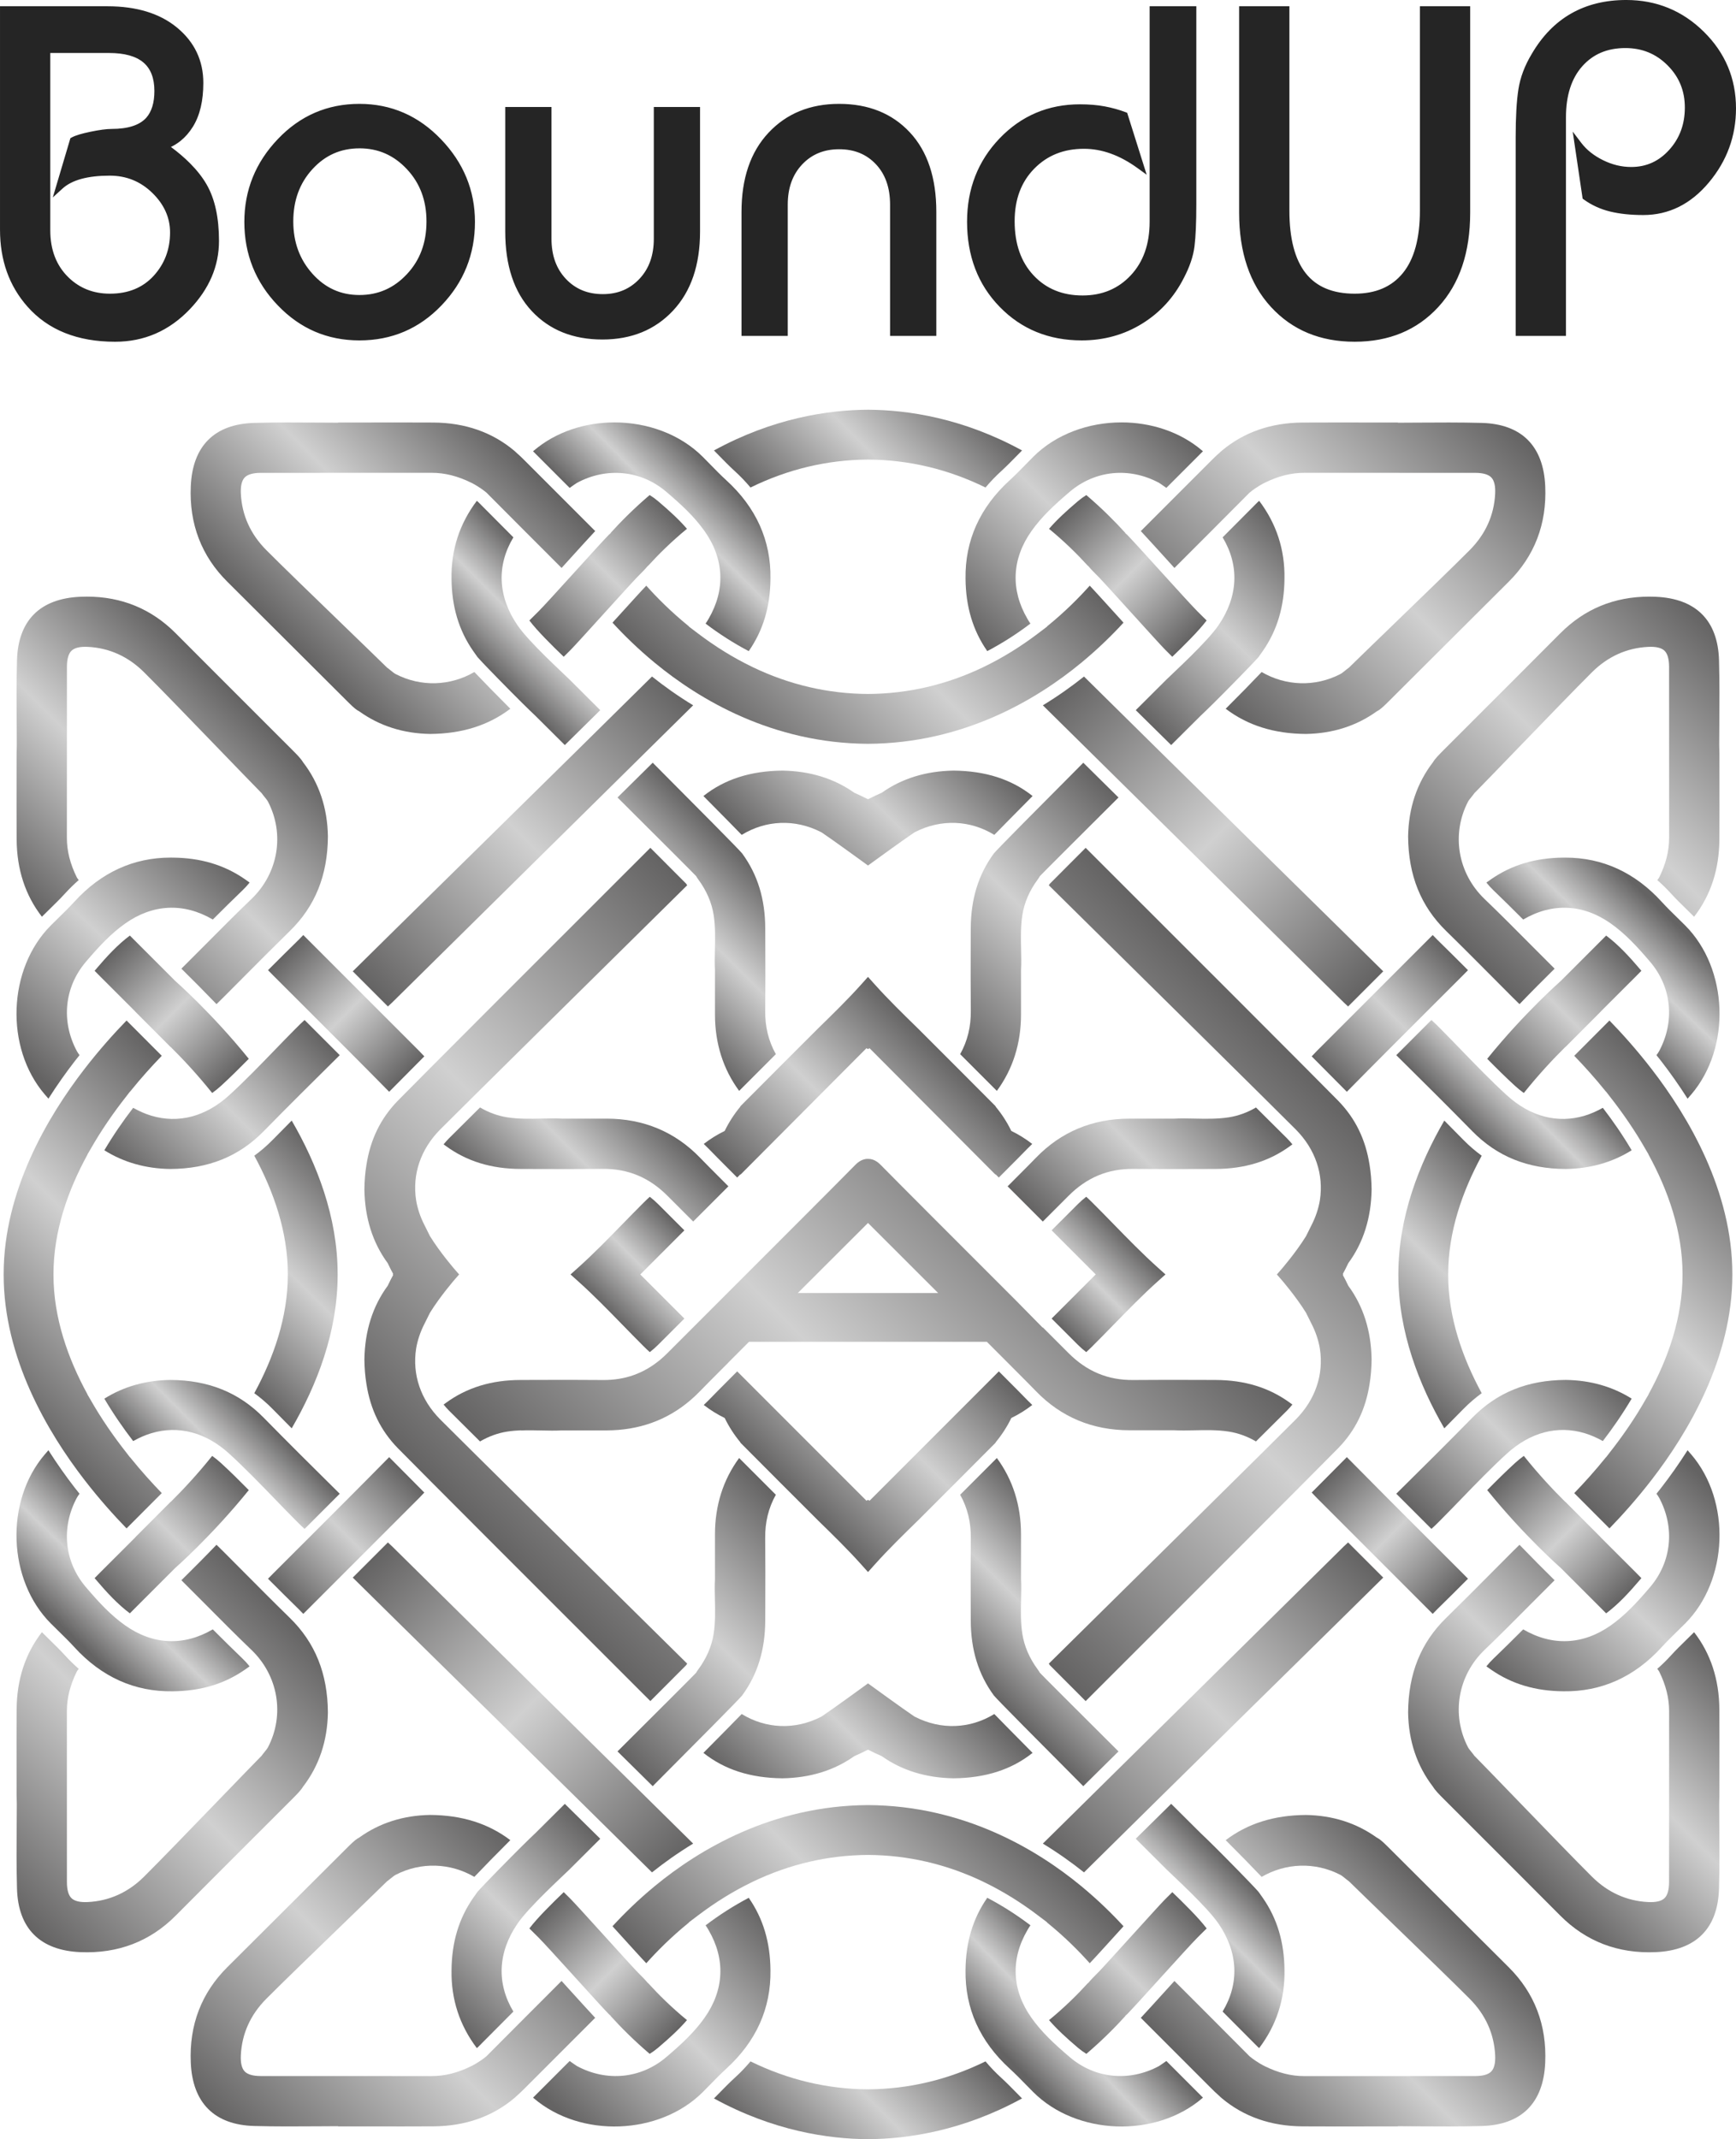<?xml version="1.0" encoding="UTF-8"?>
<!-- Creator: CorelDRAW 2020 (64-Bit) -->
<svg xmlns="http://www.w3.org/2000/svg" xmlns:xlink="http://www.w3.org/1999/xlink" xmlns:xodm="http://www.corel.com/coreldraw/odm/2003" xml:space="preserve" width="72.374mm" height="89.143mm" version="1.1" style="shape-rendering:geometricPrecision; text-rendering:geometricPrecision; image-rendering:optimizeQuality; fill-rule:evenodd; clip-rule:evenodd" viewBox="0 0 2894.09 3564.68">
 <defs>
  <style type="text/css">
   <![CDATA[
    .fil63 {fill:#252525}
    .fil27 {fill:url(#id0)}
    .fil46 {fill:url(#id1)}
    .fil31 {fill:url(#id2)}
    .fil4 {fill:url(#id3)}
    .fil16 {fill:url(#id4)}
    .fil50 {fill:url(#id5)}
    .fil42 {fill:url(#id6)}
    .fil61 {fill:url(#id7)}
    .fil58 {fill:url(#id8)}
    .fil43 {fill:url(#id9)}
    .fil62 {fill:url(#id10)}
    .fil25 {fill:url(#id11)}
    .fil13 {fill:url(#id12)}
    .fil1 {fill:url(#id13)}
    .fil32 {fill:url(#id14)}
    .fil5 {fill:url(#id15)}
    .fil18 {fill:url(#id16)}
    .fil53 {fill:url(#id17)}
    .fil52 {fill:url(#id18)}
    .fil0 {fill:url(#id19)}
    .fil39 {fill:url(#id20)}
    .fil35 {fill:url(#id21)}
    .fil57 {fill:url(#id22)}
    .fil21 {fill:url(#id23)}
    .fil40 {fill:url(#id24)}
    .fil14 {fill:url(#id25)}
    .fil48 {fill:url(#id26)}
    .fil20 {fill:url(#id27)}
    .fil10 {fill:url(#id28)}
    .fil22 {fill:url(#id29)}
    .fil44 {fill:url(#id30)}
    .fil56 {fill:url(#id31)}
    .fil54 {fill:url(#id32)}
    .fil2 {fill:url(#id33)}
    .fil29 {fill:url(#id34)}
    .fil38 {fill:url(#id35)}
    .fil9 {fill:url(#id36)}
    .fil7 {fill:url(#id37)}
    .fil17 {fill:url(#id38)}
    .fil51 {fill:url(#id39)}
    .fil47 {fill:url(#id40)}
    .fil30 {fill:url(#id41)}
    .fil55 {fill:url(#id42)}
    .fil19 {fill:url(#id43)}
    .fil41 {fill:url(#id44)}
    .fil26 {fill:url(#id45)}
    .fil24 {fill:url(#id46)}
    .fil12 {fill:url(#id47)}
    .fil28 {fill:url(#id48)}
    .fil15 {fill:url(#id49)}
    .fil33 {fill:url(#id50)}
    .fil6 {fill:url(#id51)}
    .fil59 {fill:url(#id52)}
    .fil23 {fill:url(#id53)}
    .fil8 {fill:url(#id54)}
    .fil36 {fill:url(#id55)}
    .fil60 {fill:url(#id56)}
    .fil49 {fill:url(#id57)}
    .fil45 {fill:url(#id58)}
    .fil11 {fill:url(#id59)}
    .fil37 {fill:url(#id60)}
    .fil3 {fill:url(#id61)}
    .fil34 {fill:url(#id62)}
   ]]>
  </style>
  <linearGradient id="id0" gradientUnits="userSpaceOnUse" x1="1308.92" y1="2481.54" x2="1585.17" y2="2205.29">
   <stop offset="0" style="stop-opacity:1; stop-color:#646363"></stop>
   <stop offset="0.502" style="stop-opacity:1; stop-color:#D0D0D0"></stop>
   <stop offset="1" style="stop-opacity:1; stop-color:#646363"></stop>
  </linearGradient>
  <linearGradient id="id1" gradientUnits="userSpaceOnUse" xlink:href="#id0" x1="1308.92" y1="2042.17" x2="1585.17" y2="1765.93">
  </linearGradient>
  <linearGradient id="id2" gradientUnits="userSpaceOnUse" xlink:href="#id0" x1="1769.59" y1="3103.19" x2="2274.95" y2="2597.83">
  </linearGradient>
  <linearGradient id="id3" gradientUnits="userSpaceOnUse" xlink:href="#id0" x1="1769.59" y1="1144.27" x2="2274.95" y2="1649.63">
  </linearGradient>
  <linearGradient id="id4" gradientUnits="userSpaceOnUse" xlink:href="#id0" x1="619.14" y1="2597.83" x2="1124.5" y2="3103.19">
  </linearGradient>
  <linearGradient id="id5" gradientUnits="userSpaceOnUse" xlink:href="#id0" x1="619.14" y1="1649.63" x2="1124.5" y2="1144.27">
  </linearGradient>
  <linearGradient id="id6" gradientUnits="userSpaceOnUse" xlink:href="#id0" x1="1232.52" y1="3426.6" x2="1661.58" y2="2997.53">
  </linearGradient>
  <linearGradient id="id7" gradientUnits="userSpaceOnUse" xlink:href="#id0" x1="1232.52" y1="1249.93" x2="1661.58" y2="820.87">
  </linearGradient>
  <linearGradient id="id8" gradientUnits="userSpaceOnUse" xlink:href="#id0" x1="1059.3" y1="1644.92" x2="1260.68" y2="1443.54">
  </linearGradient>
  <linearGradient id="id9" gradientUnits="userSpaceOnUse" xlink:href="#id0" x1="1318.44" y1="3624.99" x2="1575.65" y2="3367.78">
  </linearGradient>
  <linearGradient id="id10" gradientUnits="userSpaceOnUse" xlink:href="#id0" x1="1318.44" y1="879.68" x2="1575.65" y2="622.48">
  </linearGradient>
  <linearGradient id="id11" gradientUnits="userSpaceOnUse" xlink:href="#id0" x1="1093.02" y1="2694.94" x2="1801.07" y2="1987.31">
  </linearGradient>
  <linearGradient id="id12" gradientUnits="userSpaceOnUse" xlink:href="#id0" x1="1309.63" y1="3057.91" x2="1584.46" y2="2783.08">
  </linearGradient>
  <linearGradient id="id13" gradientUnits="userSpaceOnUse" xlink:href="#id0" x1="1309.63" y1="1464.38" x2="1584.46" y2="1189.55">
  </linearGradient>
  <linearGradient id="id14" gradientUnits="userSpaceOnUse" xlink:href="#id0" x1="1776.78" y1="3395.22" x2="1986.87" y2="3185.13">
  </linearGradient>
  <linearGradient id="id15" gradientUnits="userSpaceOnUse" xlink:href="#id0" x1="1776.78" y1="852.24" x2="1986.87" y2="1062.33">
  </linearGradient>
  <linearGradient id="id16" gradientUnits="userSpaceOnUse" xlink:href="#id0" x1="421.41" y1="3586.33" x2="895.48" y2="3110.74">
  </linearGradient>
  <linearGradient id="id17" gradientUnits="userSpaceOnUse" xlink:href="#id0" x1="28.92" y1="1759.5" x2="359.98" y2="1411.72">
  </linearGradient>
  <linearGradient id="id18" gradientUnits="userSpaceOnUse" xlink:href="#id0" x1="484.65" y1="1073.28" x2="832.23" y2="724.58">
  </linearGradient>
  <linearGradient id="id19" gradientUnits="userSpaceOnUse" xlink:href="#id0" x1="1780.9" y1="2077.97" x2="2053.79" y2="1805.07">
  </linearGradient>
  <linearGradient id="id20" gradientUnits="userSpaceOnUse" xlink:href="#id0" x1="1633.42" y1="2803.93" x2="1834.8" y2="2602.54">
  </linearGradient>
  <linearGradient id="id21" gradientUnits="userSpaceOnUse" xlink:href="#id0" x1="2391.88" y1="2553.3" x2="2667.32" y2="2277.86">
  </linearGradient>
  <linearGradient id="id22" gradientUnits="userSpaceOnUse" xlink:href="#id0" x1="184.01" y1="1588.12" x2="387.54" y2="1791.66">
  </linearGradient>
  <linearGradient id="id23" gradientUnits="userSpaceOnUse" xlink:href="#id0" x1="184.01" y1="2659.34" x2="387.54" y2="2455.8">
  </linearGradient>
  <linearGradient id="id24" gradientUnits="userSpaceOnUse" xlink:href="#id0" x1="1960.16" y1="3274.4" x2="2090.54" y2="3143.61">
  </linearGradient>
  <linearGradient id="id25" gradientUnits="userSpaceOnUse" xlink:href="#id0" x1="475.99" y1="2659.95" x2="678.27" y2="2457.67">
  </linearGradient>
  <linearGradient id="id26" gradientUnits="userSpaceOnUse" xlink:href="#id0" x1="475.99" y1="1587.51" x2="678.27" y2="1789.79">
  </linearGradient>
  <linearGradient id="id27" gradientUnits="userSpaceOnUse" xlink:href="#id0" x1="300.34" y1="2479.73" x2="428.65" y2="2351.42">
  </linearGradient>
  <linearGradient id="id28" gradientUnits="userSpaceOnUse" xlink:href="#id0" x1="1561.18" y1="1717.15" x2="1907.03" y2="1371.31">
  </linearGradient>
  <linearGradient id="id29" gradientUnits="userSpaceOnUse" xlink:href="#id0" x1="987.06" y1="2876.16" x2="1332.91" y2="2530.31">
  </linearGradient>
  <linearGradient id="id30" gradientUnits="userSpaceOnUse" xlink:href="#id0" x1="875.44" y1="2042.83" x2="1078.05" y2="1840.21">
  </linearGradient>
  <linearGradient id="id31" gradientUnits="userSpaceOnUse" xlink:href="#id0" x1="355.22" y1="2252.89" x2="613.53" y2="1994.58">
  </linearGradient>
  <linearGradient id="id32" gradientUnits="userSpaceOnUse" xlink:href="#id0" x1="226.77" y1="1969.61" x2="502.21" y2="1694.17">
  </linearGradient>
  <linearGradient id="id33" gradientUnits="userSpaceOnUse" xlink:href="#id0" x1="2215.82" y1="1789.79" x2="2418.1" y2="1587.51">
  </linearGradient>
  <linearGradient id="id34" gradientUnits="userSpaceOnUse" xlink:href="#id0" x1="2215.82" y1="2457.67" x2="2418.1" y2="2659.95">
  </linearGradient>
  <linearGradient id="id35" gradientUnits="userSpaceOnUse" xlink:href="#id0" x1="2506.55" y1="2455.81" x2="2710.09" y2="2659.34">
  </linearGradient>
  <linearGradient id="id36" gradientUnits="userSpaceOnUse" xlink:href="#id0" x1="2506.55" y1="1791.66" x2="2710.09" y2="1588.12">
  </linearGradient>
  <linearGradient id="id37" gradientUnits="userSpaceOnUse" xlink:href="#id0" x1="2631.75" y1="1656.94" x2="2767.54" y2="1514.29">
  </linearGradient>
  <linearGradient id="id38" gradientUnits="userSpaceOnUse" xlink:href="#id0" x1="907.22" y1="3185.13" x2="1117.31" y2="3395.22">
  </linearGradient>
  <linearGradient id="id39" gradientUnits="userSpaceOnUse" xlink:href="#id0" x1="907.22" y1="1062.33" x2="1117.31" y2="852.24">
  </linearGradient>
  <linearGradient id="id40" gradientUnits="userSpaceOnUse" xlink:href="#id0" x1="728.59" y1="2479.26" x2="1439.64" y2="1768.21">
  </linearGradient>
  <linearGradient id="id41" gradientUnits="userSpaceOnUse" xlink:href="#id0" x1="2496.52" y1="3085.72" x2="2844.05" y2="2739.28">
  </linearGradient>
  <linearGradient id="id42" gradientUnits="userSpaceOnUse" xlink:href="#id0" x1="-0.62" y1="2335.32" x2="422.55" y2="1912.15">
  </linearGradient>
  <linearGradient id="id43" gradientUnits="userSpaceOnUse" xlink:href="#id0" x1="126.55" y1="2732.45" x2="262.34" y2="2590.12">
  </linearGradient>
  <linearGradient id="id44" gradientUnits="userSpaceOnUse" xlink:href="#id0" x1="1695.88" y1="3444.91" x2="1832.7" y2="3314.48">
  </linearGradient>
  <linearGradient id="id45" gradientUnits="userSpaceOnUse" xlink:href="#id0" x1="1745.47" y1="2189.57" x2="1877.14" y2="2057.9">
  </linearGradient>
  <linearGradient id="id46" gradientUnits="userSpaceOnUse" xlink:href="#id0" x1="957.08" y1="3544.35" x2="1302.52" y2="3215.05">
  </linearGradient>
  <linearGradient id="id47" gradientUnits="userSpaceOnUse" xlink:href="#id0" x1="1591.57" y1="1029.71" x2="1937.01" y2="683.45">
  </linearGradient>
  <linearGradient id="id48" gradientUnits="userSpaceOnUse" xlink:href="#id0" x1="1454.46" y1="2479.26" x2="2165.5" y2="1768.21">
  </linearGradient>
  <linearGradient id="id49" gradientUnits="userSpaceOnUse" xlink:href="#id0" x1="-14.68" y1="3150.25" x2="462.31" y2="2674.75">
  </linearGradient>
  <linearGradient id="id50" gradientUnits="userSpaceOnUse" xlink:href="#id0" x1="2061.86" y1="3522.88" x2="2409.45" y2="3174.19">
  </linearGradient>
  <linearGradient id="id51" gradientUnits="userSpaceOnUse" xlink:href="#id0" x1="1998.62" y1="1136.72" x2="2472.69" y2="661.13">
  </linearGradient>
  <linearGradient id="id52" gradientUnits="userSpaceOnUse" xlink:href="#id0" x1="803.55" y1="1103.86" x2="933.93" y2="973.07">
  </linearGradient>
  <linearGradient id="id53" gradientUnits="userSpaceOnUse" xlink:href="#id0" x1="730.54" y1="3347.64" x2="1006.94" y2="3070.36">
  </linearGradient>
  <linearGradient id="id54" gradientUnits="userSpaceOnUse" xlink:href="#id0" x1="2465.45" y1="1896.04" x2="2593.76" y2="1767.74">
  </linearGradient>
  <linearGradient id="id55" gradientUnits="userSpaceOnUse" xlink:href="#id0" x1="2471.55" y1="2335.32" x2="2894.72" y2="1912.15">
  </linearGradient>
  <linearGradient id="id56" gradientUnits="userSpaceOnUse" xlink:href="#id0" x1="1061.39" y1="925.16" x2="1198.21" y2="788">
  </linearGradient>
  <linearGradient id="id57" gradientUnits="userSpaceOnUse" xlink:href="#id0" x1="50.05" y1="1507.59" x2="397.58" y2="1159.89">
  </linearGradient>
  <linearGradient id="id58" gradientUnits="userSpaceOnUse" xlink:href="#id0" x1="1016.96" y1="2189.57" x2="1148.62" y2="2057.9">
  </linearGradient>
  <linearGradient id="id59" gradientUnits="userSpaceOnUse" xlink:href="#id0" x1="1887.15" y1="1177.1" x2="2163.56" y2="899.82">
  </linearGradient>
  <linearGradient id="id60" gradientUnits="userSpaceOnUse" xlink:href="#id0" x1="2280.57" y1="2252.89" x2="2538.88" y2="1994.58">
  </linearGradient>
  <linearGradient id="id61" gradientUnits="userSpaceOnUse" xlink:href="#id0" x1="2431.79" y1="1572.35" x2="2908.78" y2="1095.13">
  </linearGradient>
  <linearGradient id="id62" gradientUnits="userSpaceOnUse" xlink:href="#id0" x1="2534.12" y1="2834.77" x2="2865.18" y2="2487.79">
  </linearGradient>
 </defs>
 <g id="Layer_x0020_1">
  <g id="_2242761333536">
   <path class="fil0" d="M2048.14 1861.95c-18.95,2.9 -38.24,2.47 -56.89,2.06l0 0c-11.83,-0.26 -23.02,-0.51 -33.69,0.09l0 0 -26.91 -0c-17.15,-0 -32.5,-0 -47.85,0.01l0 0c-61.52,0.06 -113.86,21.91 -155.55,64.95l0 0c-9.99,10.3 -20.12,20.46 -30.27,30.62l0 0 -17.17 17.22 58.66 58.65 18.03 -18c8.21,-8.19 16.42,-16.38 24.61,-24.6l0 0 0 -0.01c30.65,-30.79 66.02,-45.54 108.14,-45.09l0 0c38.43,0.4 77.45,0.27 115.18,0.14l0 0 21.67 -0.07c49,-0.14 89.88,-12.72 125.01,-38.45l0 0c1.2,-0.88 2.32,-1.72 3.45,-2.55 -2.76,-3.38 -5.69,-6.7 -8.86,-9.91l0 0c-6.38,-6.46 -25.21,-25.16 -51.84,-51.53 -14.64,8.54 -29.96,14.07 -45.72,16.48l0 0z"></path>
   <path class="fil1" d="M1469.97 1321.02c-5.07,2.24 -14.46,6.5 -22.93,10.78l0 0c-8.47,-4.28 -17.85,-8.54 -22.92,-10.78l0 0c-33.43,-23.74 -73.66,-36.15 -119.62,-36.9 -53.42,0.54 -96.66,14.44 -131.83,42.38l0 0c32.88,33.13 52.28,52.86 63.8,64.72l0 0c40.44,-24.68 88.73,-26.93 132.39,-4.57l0 0 0.79 0.4c18.59,12.47 67.74,48.23 68.25,48.59l0 0 9.13 6.64 0 0.02 0.02 -0.01 0.02 0.01 0 -0.02 9.13 -6.64c0.5,-0.36 49.66,-36.12 68.25,-48.59l0 0 0.78 -0.4c43.67,-22.35 91.95,-20.11 132.4,4.57l0 0c11.52,-11.85 30.92,-31.59 63.8,-64.72l0 0c-35.17,-27.95 -78.42,-41.85 -131.83,-42.38 -45.96,0.75 -86.19,13.16 -119.62,36.9l0 0z"></path>
   <path class="fil2" d="M2195.56 1751.03c-3.33,3.34 -6.22,6.38 -8.84,9.27l0 0c30.51,30.61 51.94,52.17 58.61,59.01 47.78,-48.5 96.68,-97.32 144.04,-144.59l0 0c16.29,-16.26 32.57,-32.51 48.85,-48.79l0 0c3.39,-3.39 6.38,-6.4 9.07,-9.23 -16.81,-16.85 -33.82,-33.79 -50.79,-50.35l0 0c-2.76,-2.7 -5.43,-5.43 -8.03,-8.21l0 0 -192.9 192.88z"></path>
   <path class="fil3" d="M2601.01 1055.48c-28.68,28.9 -99.97,100.11 -152.02,152.12l0 0 -41.03 41c-8.73,8.73 -15.17,15.16 -19.06,21.59l0 0c-26.77,34.84 -40.7,76.34 -41.43,123.7 0.44,64.77 21.22,116.33 63.54,157.61l0 0c25.84,25.21 51.76,51.28 76.82,76.49l0 0c11.22,11.28 22.45,22.58 33.72,33.85l0 0c4.3,4.3 8.11,8.11 11.64,11.42l0 0c19.85,-20.63 40.57,-41.39 58.51,-59.08l0 0c-13.48,-13.39 -26.97,-26.92 -40.08,-40.14l0 0c-24.87,-25.04 -50.59,-50.94 -76.57,-75.83l0 0c-44.77,-42.86 -55.9,-108.11 -27.69,-162.36l0 0c1.11,-2.13 3.42,-4.99 5.66,-7.75l0 0c1.75,-2.16 3.55,-4.37 5.23,-6.76l0 0c0.55,-0.51 1.08,-1.02 1.61,-1.56l0 0c15.29,-15.59 41.1,-42.3 68.42,-70.57l0 0c46.87,-48.5 99.99,-103.47 125.71,-128.99l0 0c26.5,-26.3 58.06,-40.53 93.82,-42.28l0 0c12.83,-0.63 21.91,1.5 27,6.35l0 0c5.12,4.86 7.72,13.9 7.74,26.85l0 0c0.08,52.49 0.08,104.98 0.06,157.48l0 0c-0,42.5 -0.02,85.01 0.02,127.51l0 0 0 0.1c0,21.68 -5.38,43.16 -16.46,65.65l0 0c-0.64,1.3 -1.88,2.95 -3.27,4.68l0 0c7.81,6.85 15.41,14.23 22.75,22.28l0 0c7.97,8.74 16.96,17.53 25.74,26.12l0 0c4.18,4.09 8.36,8.17 12.5,12.3l0 0c0.13,0.13 0.24,0.27 0.37,0.4l0 0c27.64,-35.62 41.82,-78.84 42.12,-128.61l0 0c0.2,-33.24 0.16,-67 0.1,-99.65l0 0c-0.02,-14.59 -0.04,-29.19 -0.04,-43.78l0 0 -0.32 -14.4c0.04,-10.97 0.11,-21.93 0.18,-32.9l0 0c0.24,-35.35 0.48,-71.91 -0.51,-107.96l0 0c-1.82,-66.39 -38.34,-103.01 -105.61,-105.9l0 0c-3.64,-0.16 -7.26,-0.23 -10.84,-0.23l0 0c-58.08,-0 -107.92,20.57 -148.31,61.26l0 0z"></path>
   <path class="fil4" d="M1738.54 1175.33c143.28,141.33 493.39,486.96 493.39,486.96l0 0c5.94,5.94 10.92,10.88 15.5,14.87l58.58 -58.57c-42.53,-42.34 -358.75,-352.5 -498.86,-491.22l0 0c-19.91,15.89 -42.83,32.28 -68.6,47.96z"></path>
   <path class="fil5" d="M1796.97 835.19c-18.91,16.06 -34.83,30.59 -48.11,46.02 26.15,21.49 47.89,43.1 64.84,61.77l0 0c0.06,-0.06 0.13,-0.11 0.19,-0.17l0 0c1.04,1.27 2.18,2.59 3.39,3.93l0 0c0.07,0.08 0.14,0.16 0.21,0.24l0 0c1.2,1.32 2.47,2.7 3.83,4.12l0 0c0.05,0.05 0.11,0.11 0.16,0.16l0 0c2.82,2.93 5.88,6.03 9.34,9.49l0 0c0.71,0.7 1.72,1.76 3,3.11l0 0c0.94,0.99 2.07,2.2 3.28,3.51l0 0c1.59,1.71 3.39,3.66 5.39,5.83l0 0c1.58,1.71 3.24,3.53 5.03,5.49l0 0c0.09,0.1 0.18,0.19 0.26,0.29l0 0c0.31,0.34 0.65,0.7 0.96,1.05l0 0c2.12,2.32 4.35,4.76 6.7,7.34l0 0c0.19,0.21 0.4,0.44 0.59,0.65l0 0c1.15,1.26 2.32,2.55 3.51,3.86l0 0c0.11,0.12 0.23,0.26 0.35,0.38l0 0c2.68,2.94 5.45,5.99 8.29,9.13l0 0c0.32,0.35 0.64,0.7 0.96,1.05l0 0c3.33,3.67 6.75,7.43 10.2,11.24l0 0c2.27,2.5 4.54,5.01 6.82,7.52l0 0c0.25,0.27 0.49,0.54 0.74,0.8l0 0c25.03,27.6 50.01,55.12 55.64,60.72l0 0c3.89,3.87 7.84,7.8 11.77,11.71 19.12,-18.33 44.48,-43.41 57.26,-60.49l0 0c-5.07,-5.05 -10.14,-10.08 -15.16,-15.06l0 0c-16.31,-16.19 -100.65,-110.79 -117.02,-127.4l0 0c-1.1,-1.12 -2.3,-2.2 -3.57,-3.21l0 0c0.08,-0.07 0.16,-0.14 0.25,-0.22l0 0c-17.35,-19.15 -39.08,-40.94 -65.04,-63.06l0 0c-4.87,3 -9.58,6.4 -14.08,10.22l0 0z"></path>
   <path class="fil6" d="M2171.48 704.14c-52.62,0.32 -97.94,16.12 -134.67,46.98l0 0c-1.34,1.12 -3.02,2.59 -4.71,4.33l0 0c-4.54,3.81 -9.46,8.71 -15.4,14.65l0 0c-15.28,15.28 -84.87,84.89 -114.83,114.87l0 0c10.88,11.67 28.71,31.33 47.38,51.91l0 0c2.85,3.15 5.75,6.34 8.66,9.55l0 0 59.76 -59.77c1.79,-1.8 43.17,-43.28 65.68,-65.92l0 0c12.46,-10.11 23.38,-15.44 25.29,-16.38l0 0c22.54,-11.1 44.05,-16.48 65.75,-16.46l0 0c42.51,0.04 85.01,0.03 127.52,0.02l0 0c52.49,-0.01 104.98,-0.02 157.47,0.05l0 0c12.95,0.02 21.99,2.62 26.85,7.74l0 0c4.84,5.09 6.99,14.19 6.35,27l0 0c-1.76,35.75 -15.98,67.32 -42.28,93.82l0 0c-25.56,25.76 -81.23,79.56 -130.35,127.03l0 0c-28.47,27.52 -55.35,53.5 -70.88,68.74l0 0 -0.12 0.12c-2.32,1.64 -4.46,3.39 -6.55,5.09l0 0c-2.76,2.24 -5.61,4.55 -7.73,5.65l0 0c-42.39,22.04 -91.46,19.96 -131.35,-3.32l0 0c-14.31,15.1 -39.06,40.38 -59.97,61.2l0 0c36.77,27.85 80.72,41.64 133.62,41.99 44.58,-0.68 84.3,-13.32 118.09,-37.55l0 0c4.87,-2.41 9.51,-6.47 15.65,-12.46l0 0c0.83,-0.77 1.62,-1.54 2.31,-2.27l0 0 1.41 -1.38c38.56,-38.56 162.31,-161.85 200.62,-199.88l0 0c43.19,-42.87 63.75,-96.41 61.02,-159.14l0 0c-2.88,-67.28 -39.5,-103.8 -105.89,-105.62l0 0c-36.04,-0.98 -72.57,-0.74 -107.91,-0.51l0 0c-10.6,0.07 -21.19,0.14 -31.78,0.18l0 0 0 -0.32 -15.57 0c-14.52,0 -29.05,-0.02 -43.58,-0.04l0 0c-14.38,-0.02 -28.98,-0.04 -43.65,-0.04l0 0c-18.7,0 -37.53,0.04 -56.19,0.14l0 0z"></path>
   <path class="fil7" d="M2606.23 1429.14c-46.61,0.39 -85.95,12.14 -120.26,35.91l0 0c-2.9,2.02 -5.51,3.85 -7.98,5.62l0 0c3.47,4.38 7.26,8.58 11.39,12.53l0 0c16.86,16.15 33.53,32.66 49.95,49.1l0 0c48.46,-28.32 99.99,-26.08 146.42,6.89l0 0c23.37,16.59 43.04,37.5 65.39,63.82l0 0c35.73,42.06 41.42,98.99 14.83,148.58l0 0c-1.04,1.94 -2.71,4.32 -4.45,6.73l0 0c2.76,3.45 5.55,6.89 8.24,10.37l0 0c14.28,18.47 29.15,39.34 43.65,62.14 1.26,-1.5 2.48,-2.9 3.77,-4.45l0 0c0.01,-0.01 0.02,-0.02 0.03,-0.04l0 0c0.9,-0.97 1.71,-1.88 2.32,-2.59l0 0c66.72,-77.93 61.9,-209.63 -10.33,-281.82l0 0c-4.08,-4.07 -8.2,-8.11 -12.33,-12.13l0 0c-8.94,-8.74 -18.18,-17.77 -26.58,-26.98l0 0c-44.6,-48.92 -98.59,-73.69 -160.49,-73.69l0 0c-1.19,0 -2.37,0.01 -3.56,0.03l0 0z"></path>
   <path class="fil8" d="M2327.75 1758.34c47.15,46.59 87.01,86.23 126.81,126.76l0 0c41.29,42.05 92.15,62.61 155.76,62.86l0 0c41.16,-0.56 77.99,-11.17 109.82,-31.17l0 0c-15.1,-25.54 -31.55,-49.31 -48.05,-70.72l0 0c-9.86,5.54 -19.83,9.94 -29.85,12.98l0 0c-0.14,0.04 -0.28,0.08 -0.41,0.13l0 0c-44.88,13.45 -90.56,1.82 -130.18,-34.42l0 0c-25.7,-23.51 -50.54,-49.17 -74.56,-73.99l0 0c-11.7,-12.08 -23.39,-24.16 -35.25,-36.08l0 0c-5.95,-5.99 -10.92,-10.97 -15.5,-14.94 -18.85,18.82 -38.55,38.5 -58.59,58.59z"></path>
   <path class="fil9" d="M2602.06 1634.6c0,0 -60.92,53.29 -122.71,129.77 15.18,15.42 30.61,30.71 46.31,45.07l0 0c4.82,4.41 9.73,8.35 14.72,11.92l0 0c25.26,-31.55 49.95,-57.74 69.31,-76.83l0 0c0.04,0.04 0.08,0.08 0.12,0.12l0 0c23.43,-23.43 43.59,-43.64 58.69,-58.81l0 0c-0.03,-0.03 -0.06,-0.06 -0.1,-0.09l0 0 5.15 -5.15c18.06,-18.03 36.13,-36.07 54.18,-54.12l0 0c3.19,-3.2 6.01,-6.04 8.6,-8.74l0 0c-0.35,-0.42 -0.66,-0.86 -1.02,-1.27l0 0c-20.03,-23.58 -37.71,-42.48 -57.69,-57.42l-75.57 75.56z"></path>
   <path class="fil10" d="M1656.81 1422.24c-25.73,35.12 -38.31,76.01 -38.45,125l0 0 -0.07 21.67c-0.13,37.73 -0.26,76.75 0.14,115.18l0 0c0.36,26.69 -5.53,50.72 -17.75,72.57l61.19 61.19c26.68,-36.3 40.24,-78.95 40.29,-127.29l0 0c0.02,-15.31 0.01,-30.62 0.01,-47.71l0 0 -0.01 -27.06c0.6,-10.67 0.35,-21.87 0.09,-33.69l0 0c-0.41,-18.66 -0.84,-37.94 2.06,-56.89l0 0c3.23,-21.05 12,-41.32 26.09,-60.23l0 0c1.26,-1.7 2.25,-3.32 3.12,-4.92l0 0c1.92,-2.34 64.98,-65.24 131.14,-131.11l0 0c-20.33,-20.06 -40.05,-39.52 -58.7,-57.93 -71.92,72.13 -145.48,146.23 -149.14,151.24l0 0z"></path>
   <path class="fil11" d="M2097.25 836.19c-17.87,17.98 -46.67,46.87 -59.01,59.23l0 0c28.22,47.03 25.98,98.49 -6.73,146.32l0 0c-19.27,28.38 -76.81,80.52 -86.94,90.66l0 0c-4.05,4.05 -23.78,23.63 -51.14,51l0 0c18.75,18.49 38.57,38.02 59.02,58.16l0 0c20.06,-19.95 37.11,-36.9 48.68,-48.4l0 0c6.01,-5.59 14.25,-13.62 23.4,-22.69l0 0 4.16 -4.15c4.44,-4.41 9.08,-9.07 13.76,-13.78l0 0c14.89,-15.01 29.98,-30.48 40.72,-41.68l0 0c1.77,-1.85 3.49,-3.65 5.06,-5.3l0 0 4.6 -4.86c2.87,-3.07 4.77,-5.17 5.32,-5.89l0 0c0,0 0.01,-0.02 0.01,-0.02l0 0 0 0c2.27,-3.04 4.64,-6.46 7.28,-10.26l0 0c23.78,-34.33 35.53,-73.68 35.91,-120.21l0 0c0.81,-48.25 -13.38,-91.64 -42.1,-129.65 -0.66,0.51 -1.36,1 -2.01,1.52l0 0z"></path>
   <path class="fil12" d="M1722.44 761.33c-4.07,4.08 -8.11,8.2 -12.14,12.33l0 0c-8.74,8.94 -17.77,18.18 -26.98,26.58l0 0c-49.85,45.46 -74.63,100.66 -73.67,164.05l0 0c0.39,46.61 12.14,85.95 35.91,120.26l0 0c0.1,0.15 0.2,0.29 0.31,0.44l0 0c24.5,-12.86 48.5,-28.08 71.91,-45.82l0 0c-2.3,-3.49 -4.12,-6.37 -4.97,-7.99l0 0c-28.32,-48.47 -26.08,-99.99 6.89,-146.43l0 0c16.59,-23.37 37.5,-43.04 63.82,-65.39l0 0c42.06,-35.72 98.99,-41.42 148.58,-14.83l0 0c1.02,0.54 6.74,4.53 12.32,8.47l0 0c25.17,-25.18 49.32,-49.33 57.58,-57.6l0 0c1.15,-1.15 2.28,-2.28 3.41,-3.4 -0.43,-0.38 -0.82,-0.72 -1.16,-1.02l0 0c-36.84,-31.54 -85.7,-47.09 -134.61,-47.1l0 0c-54.55,0 -109.15,19.34 -147.21,57.43l0 0z"></path>
   <path class="fil13" d="M1447.05 2805.17l-0.02 -0.01 0 0.02 -9.13 6.64c-0.5,0.37 -49.66,36.13 -68.25,48.59l0 0 -0.79 0.4c-43.67,22.36 -91.95,20.11 -132.39,-4.57l0 0c-11.52,11.86 -30.92,31.59 -63.8,64.72l0 0c35.17,27.95 78.42,41.85 131.83,42.39 45.96,-0.75 86.19,-13.16 119.62,-36.9l0 0c5.06,-2.25 14.45,-6.5 22.92,-10.78l0 0c8.47,4.28 17.86,8.53 22.93,10.78l0 0c33.43,23.73 73.66,36.15 119.62,36.9 53.42,-0.54 96.66,-14.44 131.83,-42.39l0 0c-32.88,-33.13 -52.28,-52.86 -63.8,-64.72l0 0c-40.44,24.69 -88.73,26.93 -132.4,4.57l0 0 -0.78 -0.4c-18.59,-12.47 -67.74,-48.23 -68.25,-48.59l0 0 -9.13 -6.64 0 -0.02 -0.02 0.01z"></path>
   <path class="fil14" d="M504.72 2572.75c-16.29,16.26 -32.58,32.51 -48.85,48.79l0 0c-3.39,3.38 -6.37,6.39 -9.07,9.23l0 0c16.81,16.84 33.81,33.79 50.79,50.35l0 0c2.76,2.7 5.44,5.43 8.03,8.21l0 0 192.9 -192.88c3.33,-3.34 6.23,-6.38 8.85,-9.27 -30.51,-30.61 -51.94,-52.18 -58.61,-59.01 -47.78,48.49 -96.68,97.32 -144.03,144.59l0 0z"></path>
   <path class="fil15" d="M302.41 2633.3c13.48,13.39 26.96,26.92 40.08,40.14l0 0c24.87,25.04 50.58,50.94 76.57,75.83l0 0c44.77,42.86 55.9,108.11 27.69,162.36l0 0c-1.1,2.13 -3.42,4.98 -5.66,7.74l0 0c-1.75,2.16 -3.55,4.38 -5.23,6.76l0 0c-0.55,0.51 -1.09,1.03 -1.61,1.57l0 0c-15.29,15.59 -41.1,42.3 -68.43,70.57l0 0c-46.87,48.5 -99.99,103.47 -125.71,129l0 0c-26.5,26.3 -58.07,40.53 -93.82,42.28l0 0c-12.83,0.63 -21.91,-1.51 -27,-6.35l0 0c-5.11,-4.86 -7.72,-13.9 -7.74,-26.85l0 0c-0.07,-52.49 -0.07,-104.98 -0.05,-157.48l0 0c0,-42.5 0.01,-85.01 -0.02,-127.51l0 0 0 -0.1c0,-21.68 5.38,-43.15 16.46,-65.65l0 0c0.64,-1.3 1.88,-2.95 3.27,-4.68l0 0c-7.81,-6.85 -15.41,-14.23 -22.75,-22.28l0 0c-7.97,-8.74 -16.96,-17.53 -25.74,-26.12l0 0c-4.18,-4.09 -8.36,-8.17 -12.5,-12.3l0 0c-0.13,-0.13 -0.24,-0.27 -0.37,-0.4l0 0c-27.64,35.62 -41.82,78.84 -42.12,128.62l0 0c-0.19,33.23 -0.15,67 -0.1,99.65l0 0c0.02,14.59 0.04,29.18 0.04,43.77l0 0 0.32 14.4c-0.04,10.97 -0.11,21.94 -0.18,32.9l0 0c-0.24,35.35 -0.48,71.91 0.51,107.96l0 0c1.82,66.39 38.34,103.01 105.61,105.89l0 0c62.73,2.7 116.27,-17.83 159.15,-61.03l0 0c28.68,-28.9 99.97,-100.11 152.03,-152.12l0 0 41.03 -41c8.73,-8.73 15.17,-15.17 19.06,-21.59l0 0c26.77,-34.84 40.7,-76.34 41.43,-123.7 -0.44,-64.76 -21.22,-116.32 -63.54,-157.61l0 0c-25.84,-25.2 -51.76,-51.28 -76.82,-76.49l0 0c-11.22,-11.29 -22.45,-22.58 -33.72,-33.85l0 0c-4.3,-4.3 -8.12,-8.12 -11.64,-11.42 -19.85,20.63 -40.57,41.39 -58.51,59.08l0 0z"></path>
   <path class="fil16" d="M588.09 2628.88c42.53,42.34 358.75,352.5 498.86,491.22l0 0c19.91,-15.9 42.83,-32.28 68.6,-47.96l0 0c-143.28,-141.33 -493.39,-486.96 -493.39,-486.96l0 0c-5.94,-5.94 -10.92,-10.88 -15.5,-14.87l-58.58 58.57z"></path>
   <path class="fil17" d="M882.52 3213.54c5.07,5.05 10.14,10.09 15.16,15.07l0 0c16.31,16.19 100.65,110.79 117.02,127.4l0 0c1.1,1.12 2.3,2.2 3.57,3.21l0 0c-0.08,0.07 -0.16,0.15 -0.25,0.22l0 0c17.35,19.15 39.08,40.94 65.04,63.07 4.87,-3 9.58,-6.4 14.08,-10.22l0 0c18.91,-16.06 34.83,-30.59 48.1,-46.01l0 0c-26.15,-21.49 -47.88,-43.1 -64.84,-61.77l0 0c-0.06,0.06 -0.13,0.11 -0.19,0.17l0 0c-1.04,-1.27 -2.18,-2.59 -3.39,-3.93l0 0c-0.07,-0.08 -0.14,-0.16 -0.21,-0.23l0 0c-1.2,-1.33 -2.47,-2.7 -3.83,-4.12l0 0c-0.05,-0.06 -0.11,-0.11 -0.16,-0.17l0 0c-2.82,-2.93 -5.88,-6.02 -9.34,-9.49l0 0c-0.7,-0.7 -1.72,-1.76 -2.99,-3.11l0 0c-0.94,-1 -2.07,-2.2 -3.28,-3.51l0 0c-1.59,-1.71 -3.39,-3.66 -5.39,-5.83l0 0c-1.58,-1.72 -3.24,-3.53 -5.04,-5.49l0 0c-0.09,-0.1 -0.17,-0.19 -0.26,-0.29l0 0c-0.31,-0.34 -0.64,-0.71 -0.96,-1.06l0 0c-2.12,-2.32 -4.35,-4.76 -6.7,-7.34l0 0c-0.2,-0.21 -0.4,-0.44 -0.6,-0.65l0 0c-1.15,-1.27 -2.32,-2.55 -3.51,-3.86l0 0c-0.11,-0.12 -0.23,-0.25 -0.34,-0.38l0 0c-2.68,-2.94 -5.45,-5.99 -8.3,-9.13l0 0c-0.31,-0.34 -0.64,-0.7 -0.96,-1.05l0 0c-3.33,-3.67 -6.74,-7.43 -10.2,-11.24l0 0c-2.26,-2.5 -4.54,-5 -6.82,-7.52l0 0c-0.24,-0.27 -0.49,-0.54 -0.73,-0.81l0 0c-25.03,-27.59 -50.01,-55.12 -55.64,-60.72l0 0c-3.89,-3.87 -7.84,-7.8 -11.77,-11.71l0 0c-19.12,18.33 -44.48,43.41 -57.26,60.49z"></path>
   <path class="fil18" d="M599.05 3061.98c-4.87,2.4 -9.51,6.46 -15.65,12.46l0 0c-0.84,0.77 -1.62,1.54 -2.31,2.27l0 0 -1.41 1.39c-38.56,38.56 -162.3,161.85 -200.62,199.88l0 0c-43.18,42.87 -63.75,96.41 -61.03,159.14l0 0c2.89,67.28 39.51,103.8 105.9,105.61l0 0c36.04,0.99 72.57,0.74 107.91,0.51l0 0c10.6,-0.07 21.19,-0.14 31.78,-0.18l0 0 0 0.32 15.57 0c14.52,0 29.05,0.02 43.58,0.04l0 0c32.72,0.04 66.54,0.09 99.84,-0.11l0 0c52.63,-0.32 97.94,-16.12 134.67,-46.97l0 0c1.34,-1.13 3.02,-2.59 4.71,-4.33l0 0c4.54,-3.81 9.46,-8.71 15.4,-14.65l0 0c15.28,-15.28 84.87,-84.89 114.83,-114.87 -10.88,-11.66 -28.71,-31.33 -47.38,-51.91l0 0c-2.86,-3.15 -5.75,-6.35 -8.66,-9.55l0 0 -59.76 59.77c-1.79,1.79 -43.17,43.28 -65.68,65.92l0 0c-12.46,10.11 -23.37,15.43 -25.29,16.38l0 0c-22.54,11.1 -44.05,16.49 -65.75,16.47l0 0c-42.51,-0.04 -85.01,-0.03 -127.52,-0.02l0 0c-52.5,0.01 -104.99,0.02 -157.48,-0.06l0 0c-12.95,-0.02 -21.98,-2.62 -26.85,-7.74l0 0c-4.84,-5.09 -6.99,-14.19 -6.35,-27l0 0c1.76,-35.75 15.98,-67.32 42.28,-93.82l0 0c25.56,-25.76 81.24,-79.56 130.35,-127.04l0 0c28.47,-27.51 55.35,-53.5 70.88,-68.73l0 0 0.12 -0.12c2.31,-1.64 4.46,-3.39 6.55,-5.09l0 0c2.76,-2.24 5.6,-4.55 7.73,-5.66l0 0c42.39,-22.04 91.46,-19.96 131.36,3.32l0 0c14.3,-15.1 39.06,-40.38 59.97,-61.2l0 0c-36.77,-27.86 -80.72,-41.64 -133.62,-41.99 -44.58,0.68 -84.3,13.32 -118.09,37.55l0 0z"></path>
   <path class="fil19" d="M76.92 2421.09c-0.01,0.01 -0.02,0.02 -0.03,0.04l0 0c-0.9,0.97 -1.71,1.88 -2.32,2.59l0 0c-66.72,77.93 -61.9,209.63 10.33,281.82l0 0c4.08,4.07 8.2,8.11 12.32,12.13l0 0c8.94,8.74 18.18,17.77 26.58,26.99l0 0c45.46,49.85 100.65,74.63 164.05,73.66l0 0c46.61,-0.38 85.95,-12.13 120.26,-35.91l0 0c2.9,-2.01 5.51,-3.84 7.97,-5.62l0 0c-3.47,-4.38 -7.25,-8.57 -11.39,-12.53l0 0c-16.86,-16.15 -33.53,-32.67 -49.95,-49.1l0 0c-48.47,28.32 -99.99,26.08 -146.43,-6.89l0 0c-23.37,-16.59 -43.04,-37.51 -65.38,-63.82l0 0c-35.73,-42.06 -41.42,-98.99 -14.83,-148.58l0 0c1.04,-1.94 2.71,-4.33 4.45,-6.73l0 0c-2.76,-3.45 -5.55,-6.89 -8.24,-10.37l0 0c-14.27,-18.46 -29.14,-39.34 -43.64,-62.13 -1.26,1.5 -2.48,2.9 -3.77,4.45l0 0z"></path>
   <path class="fil20" d="M173.95 2330.68c15.11,25.53 31.56,49.3 48.06,70.71l0 0c9.86,-5.54 19.83,-9.93 29.85,-12.97l0 0c0.14,-0.04 0.28,-0.08 0.41,-0.13l0 0c44.88,-13.45 90.56,-1.82 130.18,34.42l0 0c25.7,23.51 50.53,49.17 74.56,73.99l0 0c11.7,12.08 23.39,24.17 35.24,36.09l0 0c5.95,5.99 10.93,10.96 15.51,14.94l0 0c18.85,-18.82 38.55,-38.5 58.59,-58.59 -47.16,-46.59 -87.01,-86.23 -126.81,-126.75l0 0c-41.29,-42.05 -92.15,-62.61 -155.76,-62.86 -41.16,0.56 -77.99,11.18 -109.83,31.17l0 0z"></path>
   <path class="fil21" d="M284.4 2502.94l-0.12 -0.12c-23.43,23.43 -43.59,43.65 -58.7,58.81l0 0c0.04,0.03 0.06,0.06 0.1,0.1l0 0 -5.15 5.14c-18.07,18.03 -36.13,36.07 -54.18,54.13l0 0c-3.2,3.19 -6.01,6.04 -8.6,8.74 0.34,0.42 0.66,0.85 1.02,1.27l0 0c20.03,23.58 37.71,42.48 57.69,57.42l75.57 -75.56c0,0 60.92,-53.29 122.71,-129.77l0 0c-15.18,-15.42 -30.61,-30.71 -46.31,-45.07l0 0c-4.82,-4.41 -9.73,-8.36 -14.72,-11.92l0 0c-25.26,31.55 -49.95,57.74 -69.31,76.84l0 0z"></path>
   <path class="fil22" d="M1191.93 2556.92c-0.02,15.3 -0.01,30.62 -0.01,47.7l0 0 0.01 27.06c-0.6,10.67 -0.36,21.86 -0.09,33.69l0 0c0.41,18.66 0.84,37.94 -2.06,56.88l0 0c-3.23,21.06 -12,41.32 -26.09,60.23l0 0c-1.26,1.7 -2.25,3.33 -3.12,4.92l0 0c-1.92,2.34 -64.97,65.24 -131.14,131.12 20.33,20.06 40.05,39.52 58.7,57.93 71.92,-72.13 145.48,-146.23 149.14,-151.23l0 0c25.73,-35.12 38.31,-76.01 38.45,-125l0 0 0.07 -21.67c0.13,-37.74 0.26,-76.76 -0.14,-115.18l0 0c-0.36,-26.68 5.53,-50.72 17.75,-72.56l0 0 -61.19 -61.19c-26.68,36.3 -40.24,78.94 -40.29,127.29l0 0z"></path>
   <path class="fil23" d="M892.96 3054.3c-6.01,5.59 -14.25,13.62 -23.4,22.69l0 0 -4.16 4.15c-4.44,4.42 -9.08,9.07 -13.76,13.79l0 0c-14.89,15.01 -29.98,30.48 -40.73,41.68l0 0c-1.77,1.85 -3.49,3.65 -5.05,5.3l0 0 -4.6 4.85c-2.88,3.07 -4.77,5.17 -5.32,5.9l0 0c0,0 -0.01,0.02 -0.01,0.02l0 0 0 0c-2.27,3.04 -4.64,6.46 -7.28,10.26l0 0c-23.78,34.33 -35.53,73.68 -35.91,120.21l0 0c-0.82,48.25 13.38,91.64 42.1,129.65l0 0c0.67,-0.51 1.36,-1 2.01,-1.52l0 0c17.87,-17.97 46.67,-46.87 59,-59.23l0 0c-28.22,-47.03 -25.97,-98.49 6.73,-146.32l0 0c19.27,-28.38 76.8,-80.52 86.94,-90.66l0 0c4.05,-4.05 23.78,-23.63 51.14,-51 -18.75,-18.48 -38.57,-38.02 -59.03,-58.15 -20.06,19.95 -37.1,36.9 -48.67,48.4l0 0z"></path>
   <path class="fil24" d="M1176.31 3208.29c2.3,3.49 4.12,6.37 4.97,7.99l0 0c28.32,48.47 26.08,99.99 -6.9,146.42l0 0c-16.59,23.37 -37.5,43.04 -63.82,65.39l0 0c-42.06,35.73 -98.99,41.42 -148.58,14.83l0 0c-1.02,-0.54 -6.74,-4.53 -12.32,-8.47l0 0c-25.17,25.18 -49.32,49.33 -57.58,57.6l0 0c-1.15,1.15 -2.28,2.28 -3.41,3.4l0 0c0.42,0.38 0.82,0.72 1.16,1.02l0 0c77.93,66.72 209.63,61.89 281.82,-10.33l0 0c4.07,-4.08 8.11,-8.2 12.14,-12.32l0 0c8.74,-8.94 17.77,-18.18 26.98,-26.58l0 0c49.85,-45.46 74.63,-100.65 73.67,-164.05l0 0c-0.39,-46.6 -12.14,-85.94 -35.91,-120.26l0 0c-0.11,-0.16 -0.2,-0.29 -0.31,-0.44 -24.5,12.86 -48.49,28.08 -71.91,45.83l0 0z"></path>
   <path class="fil25" d="M1447.03 1931.15c-11,-0.29 -18.67,7.45 -22.01,10.86l0 0c-27.01,27.58 -140.97,141.47 -224.19,224.62l0 0c-40.93,40.9 -74.81,74.75 -88.14,88.14l0 0c-3.79,3.81 -7.66,7.37 -11.6,10.69l0 0c-27.84,23.36 -59.48,34.56 -96.26,34.17l0 0c-38.43,-0.4 -77.45,-0.27 -115.18,-0.14l0 0 -21.67 0.07c-48.99,0.14 -89.89,12.72 -125.01,38.45l0 0c-1.2,0.88 -2.33,1.71 -3.45,2.55l0 0c2.76,3.38 5.68,6.7 8.86,9.91l0 0c6.39,6.46 25.21,25.15 51.84,51.53 14.64,-8.53 29.96,-14.06 45.72,-16.48l0 0c7.48,-1.14 15.02,-1.76 22.55,-2.07l0 0c0.02,0.07 0.04,0.15 0.05,0.22l0 0c11.43,-0.46 22.84,-0.22 34.02,0.02l0 0c11.82,0.26 23,0.52 33.68,-0.09l0 0 26.91 0c17.15,0 32.5,0.01 47.85,-0l0 0c53.85,-0.05 100.67,-16.81 139.47,-49.85l0 0c5.62,-4.77 11.08,-9.88 16.36,-15.33l0 0c9.99,-10.3 20.12,-20.46 30.26,-30.62l0 0 17.17 -17.22 -0.07 -0.07c10.5,-10.54 22.14,-22.21 34.49,-34.57l0 0 396.53 0c12.46,12.47 24.17,24.2 34.58,34.64l0 0 17.17 17.22c10.15,10.16 20.28,20.31 30.27,30.62l0 0c41.69,43.04 94.03,64.89 155.55,64.95l0 0c15.35,0.01 30.71,0.01 47.85,0.01l0 0 26.91 -0.01c10.67,0.6 21.86,0.36 33.69,0.09l0 0c18.65,-0.41 37.94,-0.84 56.89,2.06l0 0c15.76,2.42 31.08,7.95 45.72,16.48 26.64,-26.38 45.46,-45.07 51.84,-51.53l0 0c3.17,-3.21 6.09,-6.53 8.86,-9.91 -1.13,-0.84 -2.25,-1.66 -3.45,-2.55l0 0c-35.13,-25.73 -76.01,-38.31 -125.01,-38.45l0 0 -21.67 -0.07c-37.74,-0.13 -76.75,-0.26 -115.18,0.14l0 0c-42.12,0.44 -77.49,-14.31 -108.14,-45.1l0 0 -0 -0c-8.19,-8.22 -16.4,-16.41 -24.61,-24.6l0 0 -18.03 -18 -0.32 0.32c-15.54,-15.81 -37.13,-37.84 -44.54,-45.24l0 0c-83.36,-83.3 -197.52,-197.37 -224.57,-225l0 0c-3.26,-3.34 -10.68,-10.87 -21.38,-10.87l0 0c-0.21,0 -0.42,0 -0.63,0.01zm-26.38 133.08l26.38 -26.32 26.38 26.32c23.65,23.59 56.43,56.32 90.57,90.45l0 0 -233.97 0c33.1,-33.05 65.36,-65.23 90.64,-90.45l0 0z"></path>
   <path class="fil26" d="M1796.41 2007.01l-0.58 0.58c-8.2,8.23 -16.43,16.44 -24.66,24.64l0 0 -18.02 17.99 73.49 73.49 0 0.03 -73.49 73.49 18.02 17.99c8.23,8.21 16.46,16.41 24.66,24.64l0 0 0.58 0.58c4.71,4.69 9.52,8.91 14.43,12.72l0 0c3.18,-2.86 6.54,-6.05 10.22,-9.72l0 0c12.13,-12.05 24.05,-24.28 35.58,-36.11l0 0c23.63,-24.23 48.05,-49.29 73.39,-72.01l0 0 12.92 -11.59 0 -0.03 -12.92 -11.59c-25.34,-22.73 -49.77,-47.78 -73.39,-72.01l0 0c-11.53,-11.82 -23.45,-24.06 -35.58,-36.11l0 0c-3.69,-3.67 -7.05,-6.86 -10.22,-9.72 -4.91,3.81 -9.72,8.03 -14.43,12.72l0 0z"></path>
   <path class="fil27" d="M1449.49 2500.9l-1.57 -1.58 -0.88 0.87 -0.87 -0.87 -1.57 1.58 -215.64 -215.64 -17.15 17.2c-9.92,9.93 -20.17,20.21 -30.05,30.4l0 0c-2.8,2.89 -5.64,5.68 -8.52,8.39 10.94,8.43 22.61,15.73 34.91,21.67l0 0c6.98,14.47 15.81,28.09 26.22,40.64l0 0c-0.06,0.27 -0.09,0.45 -0.09,0.45l0 0c11.87,11.94 117.62,118.07 129.45,129.6l0 0c24.23,23.62 49.28,48.05 72.01,73.39l0 0 11.31 12.61 0 0.04 0.02 -0.02 0.02 0.02 0 -0.04 11.31 -12.61c22.72,-25.34 47.78,-49.77 72.01,-73.39l0 0c11.83,-11.53 117.57,-117.66 129.45,-129.6l0 0c0,0 -0.04,-0.18 -0.09,-0.45l0 0c10.4,-12.56 19.23,-26.17 26.22,-40.64l0 0c12.3,-5.93 23.96,-13.23 34.91,-21.67l0 0c-2.88,-2.71 -5.73,-5.51 -8.52,-8.39l0 0c-9.88,-10.19 -20.13,-20.47 -30.05,-30.4l0 0 -17.15 -17.2 -215.64 215.64z"></path>
   <path class="fil28" d="M1750.3 1472.52c-0.57,0.94 -1.2,1.81 -1.81,2.7 122.62,120.96 384,378.9 411.97,407.19l0 0c32.39,32.74 46.55,74.56 39.94,117.56l0 0c-2.36,14.08 -6.97,27.9 -13.72,41.09l0 0c-1.52,2.97 -5.07,10.11 -9.42,18.91l0 0c-17.16,27.69 -41.06,55.15 -41.3,55.43l0 0 -7.27 8.33 0 0.03 7.27 8.32c0.24,0.28 24.14,27.74 41.3,55.43l0 0c4.35,8.79 7.9,15.94 9.42,18.91l0 0c6.75,13.19 11.37,27.01 13.72,41.09l0 0c6.61,43 -7.56,84.81 -39.94,117.56l0 0c-27.97,28.29 -289.36,286.23 -411.97,407.19 0.6,0.9 1.24,1.76 1.81,2.7l0 0c5.91,6.07 28.37,28.55 59.6,59.71l0 0c132.99,-132.64 397.61,-397.37 421.22,-421.66l0 0c28.43,-29.25 45.49,-64.23 52.14,-106.93l0 0c2.08,-12.75 3.23,-26.51 3.37,-40.78l0 0c-0.77,-47.52 -13.82,-88.63 -38.8,-122.6l0 0c-3.85,-8.07 -6.83,-13.82 -9.14,-17.94l0 0c0.17,-0.32 0.35,-0.67 0.52,-1l0 0 0 -0.03c-0.18,-0.33 -0.35,-0.68 -0.52,-1l0 0c2.32,-4.12 5.29,-9.87 9.14,-17.94l0 0c24.98,-33.98 38.02,-75.08 38.8,-122.6l0 0c-0.14,-14.28 -1.29,-28.04 -3.37,-40.78l0 0c-6.65,-42.71 -23.71,-77.68 -52.14,-106.93l0 0c-23.61,-24.3 -288.23,-289.02 -421.22,-421.66l0 0c-31.23,31.16 -53.69,53.65 -59.6,59.71l0 0z"></path>
   <path class="fil29" d="M2186.72 2487.17c2.62,2.89 5.51,5.93 8.84,9.27l0 0 192.9 192.88c2.6,-2.78 5.27,-5.51 8.03,-8.21l0 0c16.97,-16.56 33.98,-33.5 50.79,-50.35 -2.69,-2.84 -5.68,-5.85 -9.07,-9.23l0 0c-16.27,-16.27 -32.56,-32.53 -48.85,-48.79l0 0c-47.35,-47.27 -96.26,-96.1 -144.04,-144.59 -6.67,6.83 -28.1,28.4 -58.61,59.01l0 0z"></path>
   <path class="fil30" d="M2521.54 2585.63c-11.27,11.27 -22.49,22.56 -33.72,33.85l0 0c-25.06,25.21 -50.98,51.28 -76.82,76.49l0 0c-42.32,41.29 -63.1,92.84 -63.54,157.61 0.73,47.37 14.66,88.86 41.43,123.7l0 0c3.89,6.43 10.33,12.87 19.06,21.59l0 0 41.03 41c52.05,52 123.34,123.22 152.02,152.12l0 0c42.88,43.19 96.42,63.73 159.15,61.03l0 0c67.28,-2.89 103.79,-39.5 105.61,-105.89l0 0c0.98,-36.05 0.74,-72.61 0.51,-107.96l0 0c-0.07,-10.96 -0.14,-21.93 -0.18,-32.9l0 0 0.32 -14.4c0,-14.59 0.02,-29.18 0.04,-43.77l0 0c0.05,-32.64 0.09,-66.41 -0.1,-99.65l0 0c-0.3,-49.78 -14.48,-93 -42.12,-128.62l0 0c-0.12,0.13 -0.24,0.27 -0.37,0.4l0 0c-4.13,4.13 -8.31,8.22 -12.5,12.3l0 0c-8.78,8.59 -17.77,17.37 -25.74,26.12l0 0c-7.34,8.05 -14.94,15.44 -22.75,22.28l0 0c1.39,1.73 2.64,3.38 3.27,4.68l0 0c11.08,22.5 16.46,43.97 16.46,65.65l0 0 0 0.1c-0.04,42.5 -0.02,85.01 -0.02,127.51l0 0c0.02,52.5 0.02,104.99 -0.06,157.48l0 0c-0.02,12.95 -2.62,21.99 -7.74,26.85l0 0c-5.09,4.84 -14.17,6.97 -27,6.35l0 0c-35.75,-1.76 -67.32,-15.98 -93.82,-42.28l0 0c-25.72,-25.53 -78.84,-80.5 -125.71,-129l0 0c-27.32,-28.27 -53.14,-54.98 -68.42,-70.57l0 0c-0.53,-0.54 -1.06,-1.06 -1.61,-1.57l0 0c-1.68,-2.38 -3.48,-4.6 -5.23,-6.76l0 0c-2.24,-2.76 -4.55,-5.61 -5.66,-7.74l0 0c-28.21,-54.25 -17.08,-119.5 27.69,-162.36l0 0c25.99,-24.89 51.7,-50.79 76.57,-75.83l0 0c13.12,-13.22 26.6,-26.75 40.08,-40.14l0 0c-17.93,-17.69 -38.65,-38.45 -58.51,-59.08 -3.52,3.3 -7.33,7.11 -11.64,11.42l0 0z"></path>
   <path class="fil31" d="M2231.93 2585.18c0,0 -350.1,345.63 -493.39,486.96 25.77,15.68 48.69,32.07 68.6,47.96l0 0c140.11,-138.72 456.33,-448.88 498.86,-491.22l0 0 -58.58 -58.57c-4.58,3.99 -9.56,8.93 -15.5,14.87l0 0z"></path>
   <path class="fil32" d="M1942.55 3164.75c-5.63,5.6 -30.61,33.13 -55.64,60.72l0 0c-0.24,0.27 -0.49,0.54 -0.74,0.81l0 0c-2.28,2.52 -4.55,5.02 -6.82,7.52l0 0c-3.45,3.81 -6.87,7.57 -10.2,11.24l0 0c-0.32,0.35 -0.64,0.7 -0.96,1.05l0 0c-2.84,3.14 -5.61,6.19 -8.29,9.13l0 0c-0.12,0.12 -0.24,0.25 -0.35,0.38l0 0c-1.2,1.32 -2.36,2.6 -3.51,3.86l0 0c-0.2,0.21 -0.4,0.44 -0.59,0.65l0 0c-2.35,2.58 -4.58,5.02 -6.7,7.34l0 0c-0.32,0.35 -0.65,0.72 -0.96,1.06l0 0c-0.09,0.1 -0.17,0.19 -0.26,0.29l0 0c-1.79,1.96 -3.46,3.77 -5.03,5.49l0 0c-2,2.17 -3.8,4.12 -5.39,5.83l0 0c-1.21,1.3 -2.34,2.51 -3.28,3.51l0 0c-1.28,1.35 -2.29,2.4 -3,3.11l0 0c-3.46,3.46 -6.52,6.55 -9.34,9.49l0 0c-0.05,0.06 -0.11,0.11 -0.16,0.17l0 0c-1.36,1.42 -2.63,2.79 -3.83,4.12l0 0c-0.07,0.08 -0.14,0.16 -0.21,0.23l0 0c-1.21,1.34 -2.35,2.66 -3.39,3.93l0 0c-0.06,-0.06 -0.13,-0.11 -0.19,-0.17l0 0c-16.96,18.67 -38.69,40.28 -64.84,61.77 13.27,15.42 29.2,29.96 48.11,46.01l0 0c4.5,3.82 9.21,7.22 14.08,10.22 25.96,-22.13 47.68,-43.92 65.04,-63.07l0 0c-0.08,-0.07 -0.16,-0.14 -0.25,-0.22l0 0c1.27,-1.01 2.46,-2.1 3.57,-3.21l0 0c16.37,-16.61 100.71,-111.21 117.02,-127.4l0 0c5.01,-4.98 10.09,-10.02 15.16,-15.07l0 0c-12.78,-17.08 -38.14,-42.16 -57.26,-60.49l0 0c-3.93,3.91 -7.87,7.84 -11.77,11.71l0 0z"></path>
   <path class="fil33" d="M2043.34 3066.42c20.91,20.81 45.66,46.1 59.97,61.2l0 0c39.89,-23.28 88.96,-25.36 131.35,-3.32l0 0c2.12,1.11 4.97,3.42 7.73,5.66l0 0c2.09,1.7 4.24,3.45 6.55,5.09l0 0 0.12 0.12c15.53,15.23 42.42,41.22 70.88,68.73l0 0c49.12,47.47 104.79,101.28 130.35,127.04l0 0c26.3,26.5 40.53,58.06 42.28,93.82l0 0c0.64,12.81 -1.51,21.91 -6.35,27l0 0c-4.87,5.12 -13.9,7.72 -26.85,7.74l0 0c-52.49,0.08 -104.98,0.06 -157.47,0.06l0 0c-42.51,-0.01 -85.01,-0.01 -127.52,0.02l0 0c-21.71,0.02 -43.21,-5.37 -65.75,-16.47l0 0c-1.92,-0.94 -12.84,-6.26 -25.29,-16.38l0 0c-22.51,-22.65 -63.89,-64.13 -65.68,-65.92l0 0 -59.76 -59.77c-2.91,3.2 -5.81,6.4 -8.66,9.55l0 0c-18.67,20.58 -36.5,40.24 -47.38,51.91l0 0c29.96,29.98 99.55,99.59 114.83,114.87l0 0c5.94,5.95 10.86,10.84 15.4,14.65l0 0c1.7,1.74 3.38,3.2 4.71,4.33l0 0c36.73,30.85 82.04,46.66 134.67,46.97l0 0c33.3,0.2 67.12,0.15 99.84,0.11l0 0c14.53,-0.02 29.06,-0.04 43.58,-0.04l0 0 15.57 0 0 -0.32c10.59,0.04 21.18,0.11 31.78,0.18l0 0c35.34,0.24 71.87,0.48 107.91,-0.51l0 0c66.39,-1.82 103.01,-38.33 105.89,-105.61l0 0c2.73,-62.73 -17.83,-116.27 -61.02,-159.14l0 0c-38.31,-38.03 -162.06,-161.32 -200.62,-199.88l0 0 -1.41 -1.39c-0.69,-0.73 -1.48,-1.5 -2.31,-2.27l0 0c-6.13,-6 -10.78,-10.06 -15.65,-12.46l0 0c-33.79,-24.23 -73.51,-36.87 -118.09,-37.55 -52.9,0.35 -96.86,14.14 -133.62,41.99l0 0z"></path>
   <path class="fil34" d="M2769.76 2478.77c-2.69,3.48 -5.47,6.92 -8.24,10.37l0 0c1.74,2.4 3.41,4.79 4.45,6.73l0 0c26.59,49.59 20.89,106.52 -14.83,148.58l0 0c-22.35,26.31 -42.02,47.23 -65.39,63.82l0 0c-46.43,32.98 -97.96,35.21 -146.42,6.89l0 0c-16.42,16.44 -33.09,32.95 -49.95,49.1l0 0c-4.13,3.95 -7.92,8.15 -11.39,12.53l0 0c2.46,1.78 5.07,3.61 7.98,5.62l0 0c34.31,23.78 73.66,35.53 120.26,35.91l0 0c63.4,0.97 118.59,-23.81 164.05,-73.66l0 0c8.4,-9.22 17.64,-18.25 26.58,-26.99l0 0c4.13,-4.03 8.25,-8.06 12.33,-12.13l0 0c72.23,-72.19 77.06,-203.89 10.33,-281.82l0 0c-0.61,-0.71 -1.41,-1.62 -2.32,-2.59l0 0c-0.01,-0.02 -0.02,-0.02 -0.03,-0.04l0 0c-1.28,-1.55 -2.5,-2.95 -3.77,-4.45 -14.5,22.8 -29.37,43.67 -43.65,62.13l0 0z"></path>
   <path class="fil35" d="M2454.56 2362.37c-39.79,40.53 -79.65,80.16 -126.81,126.75 20.04,20.1 39.74,39.78 58.59,58.59l0 0c4.58,-3.97 9.55,-8.95 15.5,-14.94l0 0c11.85,-11.92 23.55,-24 35.25,-36.09l0 0c24.02,-24.82 48.87,-50.49 74.56,-73.99l0 0c39.62,-36.24 85.3,-47.87 130.18,-34.42l0 0c0.14,0.04 0.27,0.08 0.41,0.13l0 0c10.02,3.04 19.99,7.43 29.85,12.97l0 0c16.5,-21.41 32.95,-45.18 48.05,-70.71l0 0c-31.84,-19.99 -68.66,-30.61 -109.82,-31.17 -63.61,0.25 -114.47,20.81 -155.76,62.86l0 0z"></path>
   <path class="fil36" d="M2624.43 1759.39c16.02,16.52 34.33,36.72 53,59.87l0 0 0.14 -0.08 5.78 7.51c20.92,26.56 42.01,56.75 60.65,89.66l0 0 4.3 7.28 -0.17 0.1c32.71,59.7 56.82,127.9 56.82,199.32l0 0c0,0.23 -0.02,0.45 -0.02,0.68l0 0 0 0.03c0,0.23 0.02,0.45 0.02,0.67l0 0c0,71.42 -24.1,139.62 -56.82,199.32l0 0 0.17 0.1 -4.3 7.28c-18.64,32.91 -39.73,63.1 -60.65,89.65l0 0 -5.78 7.51 -0.14 -0.08c-18.67,23.15 -36.98,43.36 -53,59.87 23.35,23.36 43.52,43.58 58.7,58.83l0 0c21.17,-21.79 45.62,-49.02 70.21,-80.83l0 0c61.43,-79.47 134.66,-203.26 134.66,-341.66l0 0c0,-0.22 -0.01,-0.45 -0.01,-0.67l0 0 0 -0.03c0,-0.22 0.01,-0.46 0.01,-0.68l0 0c0,-138.4 -73.23,-262.18 -134.66,-341.65l0 0c-24.58,-31.81 -49.04,-59.04 -70.21,-80.83l0 0c-15.18,15.24 -35.35,35.47 -58.7,58.82z"></path>
   <path class="fil37" d="M2331.23 2123.04l0 0.05c0,0.21 0.01,0.41 0.01,0.62l0 0 0 0.03c0,0.21 -0.01,0.41 -0.01,0.62l0 0.05c0,95.44 34.83,183.92 76.59,255.72l0 0c10.71,-10.78 21.31,-21.5 31.92,-32.32l0 0c9.65,-9.83 19.81,-18.52 30.43,-26.23l0 0c-32.23,-59.29 -55.9,-126.74 -55.9,-197.17l0 0c0,-0.22 0.02,-0.44 0.02,-0.67l0 0 0 -0.03c0,-0.23 -0.02,-0.45 -0.02,-0.68l0 0c0,-70.43 23.66,-137.88 55.9,-197.17l0 0c-10.62,-7.71 -20.78,-16.4 -30.43,-26.23l0 0c-10.62,-10.82 -21.21,-21.54 -31.92,-32.31l0 0c-41.76,71.8 -76.59,160.28 -76.59,255.72z"></path>
   <path class="fil38" d="M2525.66 2438.03c-15.7,14.36 -31.13,29.65 -46.31,45.07 61.79,76.48 122.71,129.77 122.71,129.77l0 0 75.57 75.56c19.98,-14.94 37.66,-33.84 57.69,-57.42l0 0c0.35,-0.42 0.67,-0.85 1.02,-1.27l0 0c-2.59,-2.7 -5.41,-5.55 -8.6,-8.74l0 0c-18.05,-18.05 -36.12,-36.09 -54.18,-54.13l0 0 -5.15 -5.14 0.1 -0.1c-15.1,-15.16 -35.27,-35.39 -58.69,-58.81l0 0 -0.12 0.12c-19.36,-19.09 -44.05,-45.29 -69.31,-76.84l0 0c-4.98,3.57 -9.9,7.51 -14.72,11.92l0 0z"></path>
   <path class="fil39" d="M1600.68 2490.82c12.22,21.85 18.11,45.88 17.75,72.56l0 0c-0.4,38.42 -0.27,77.45 -0.14,115.18l0 0 0.07 21.67c0.14,48.99 12.72,89.88 38.45,125l0 0c3.66,5 77.22,79.1 149.14,151.23 18.65,-18.4 38.38,-37.86 58.7,-57.93l0 0c-66.16,-65.88 -129.21,-128.77 -131.14,-131.12l0 0c-0.86,-1.6 -1.86,-3.22 -3.12,-4.92l0 0c-14.09,-18.91 -22.86,-39.18 -26.09,-60.23l0 0c-2.9,-18.94 -2.46,-38.22 -2.06,-56.88l0 0c0.26,-11.83 0.51,-23.02 -0.09,-33.69l0 0 0.01 -27.06c0,-17.08 0,-32.4 -0.01,-47.7l0 0c-0.04,-48.35 -13.61,-91 -40.29,-127.29l0 0 -61.19 61.19z"></path>
   <path class="fil40" d="M1893.43 3064.06c27.36,27.37 47.09,46.95 51.14,51l0 0c10.14,10.14 67.68,62.28 86.94,90.66l0 0c32.71,47.83 34.95,99.29 6.73,146.32l0 0c12.33,12.36 41.14,41.26 59.01,59.23l0 0c0.65,0.52 1.34,1.01 2.01,1.52l0 0c28.72,-38.01 42.91,-81.4 42.1,-129.65l0 0c-0.38,-46.53 -12.13,-85.88 -35.91,-120.21l0 0c-2.64,-3.8 -5.01,-7.22 -7.28,-10.26l0 0 0 -0c0,0 -0.01,-0.02 -0.01,-0.02l0 0c-0.55,-0.73 -2.45,-2.83 -5.32,-5.9l0 0 -4.6 -4.85c-1.56,-1.65 -3.29,-3.45 -5.06,-5.3l0 0c-10.74,-11.2 -25.84,-26.67 -40.72,-41.68l0 0c-4.68,-4.71 -9.32,-9.37 -13.76,-13.79l0 0 -4.16 -4.15c-9.15,-9.07 -17.39,-17.09 -23.4,-22.69l0 0c-11.57,-11.5 -28.62,-28.45 -48.68,-48.4 -20.45,20.14 -40.28,39.67 -59.02,58.15l0 0z"></path>
   <path class="fil41" d="M1645.57 3162.91c-23.78,34.32 -35.53,73.66 -35.91,120.26l0 0c-0.97,63.4 23.81,118.59 73.67,164.05l0 0c9.21,8.4 18.25,17.64 26.98,26.58l0 0c4.03,4.12 8.06,8.25 12.14,12.32l0 0c72.19,72.23 203.89,77.06 281.82,10.33l0 0c0.34,-0.29 0.74,-0.64 1.16,-1.02 -1.13,-1.12 -2.26,-2.25 -3.41,-3.4l0 0c-8.27,-8.26 -32.41,-32.41 -57.58,-57.6l0 0c-5.58,3.94 -11.31,7.93 -12.32,8.47l0 0c-49.59,26.59 -106.52,20.9 -148.58,-14.83l0 0c-26.31,-22.35 -47.23,-42.02 -63.82,-65.39l0 0c-32.98,-46.43 -35.22,-97.96 -6.89,-146.42l0 0c0.85,-1.62 2.67,-4.49 4.97,-7.99l0 0c-23.41,-17.74 -47.41,-32.96 -71.91,-45.83 -0.11,0.15 -0.2,0.29 -0.31,0.44l0 0z"></path>
   <path class="fil42" d="M1447.05 3007.99l-0.02 0 0 0c-159.31,0.8 -281.1,73.69 -355.36,134.92l0 0c-28.27,23.31 -51.82,46.51 -70.59,66.96 0.96,1.06 1.88,2.07 2.86,3.16l0 0c22.27,24.55 47.37,52.22 53.49,58.47 17.75,-19.84 41.01,-43.28 69.58,-66.58l0 0c0.48,-0.4 0.97,-0.76 1.46,-1.15l0 0 -0.19 -0.29 15.5 -11.74c0.07,-0.06 0.14,-0.1 0.22,-0.16l0 0c28.91,-21.9 58.67,-40.24 89.2,-55.02l0 0 1.73 -0.89 0.01 0.01c61.19,-29.33 125.46,-44.28 192.12,-44.66l0 0c66.67,0.38 130.94,15.34 192.12,44.66l0 0 0.01 -0.01 1.73 0.89c30.53,14.78 60.29,33.11 89.2,55.02l0 0c0.07,0.06 0.14,0.1 0.21,0.16l0 0 15.5 11.74 -0.19 0.29c0.48,0.39 0.98,0.75 1.46,1.15l0 0c28.58,23.3 51.83,46.74 69.58,66.58 6.11,-6.25 31.22,-33.93 53.48,-58.47l0 0c0.99,-1.08 1.9,-2.09 2.86,-3.16l0 0c-18.77,-20.45 -42.32,-43.65 -70.59,-66.96l0 0c-74.25,-61.23 -196.05,-134.13 -355.36,-134.92l0 0 0 -0 -0.02 0z"></path>
   <path class="fil43" d="M1447.05 3481.63c-68.04,-0.39 -133.56,-16.03 -195.89,-46.57 -7.94,9.5 -16.73,18.68 -26.4,27.5l0 0c-8.75,7.97 -17.53,16.96 -26.12,25.74l0 0c-2.78,2.85 -5.57,5.68 -8.37,8.51 98.39,53.83 190.05,67.52 256.76,67.86l0 0 0.02 0 0.02 0c66.71,-0.34 158.37,-14.04 256.76,-67.86l0 0c-2.8,-2.83 -5.59,-5.66 -8.37,-8.51l0 0c-8.59,-8.78 -17.38,-17.77 -26.12,-25.74l0 0c-9.67,-8.82 -18.45,-18 -26.4,-27.5 -62.32,30.54 -127.85,46.17 -195.89,46.57l0 0z"></path>
   <path class="fil44" d="M748.39 1897c-3.18,3.21 -6.1,6.52 -8.86,9.91l0 0c1.13,0.84 2.25,1.67 3.45,2.55l0 0c35.12,25.73 76.01,38.3 125.01,38.45l0 0 21.67 0.07c37.73,0.12 76.75,0.26 115.18,-0.14l0 0c42.12,-0.44 77.49,14.3 108.14,45.09l0 0 0 0.01c8.19,8.22 16.4,16.41 24.61,24.6l0 0 18.03 18 58.66 -58.65 -17.17 -17.22c-10.14,-10.16 -20.28,-20.31 -30.26,-30.62l0 0c-41.69,-43.04 -94.03,-64.89 -155.55,-64.95l0 0c-15.36,-0.01 -30.71,-0.01 -47.85,-0.01l0 0 -26.91 0c-10.68,-0.6 -21.86,-0.35 -33.69,-0.09l0 0c-18.65,0.41 -37.94,0.84 -56.89,-2.06l0 0c-15.76,-2.41 -31.08,-7.94 -45.72,-16.48 -26.64,26.38 -45.46,45.07 -51.84,51.53l0 0z"></path>
   <path class="fil45" d="M1073.03 2004.01c-12.12,12.05 -24.05,24.28 -35.58,36.11l0 0c-23.63,24.23 -48.05,49.29 -73.39,72.01l0 0 -12.92 11.59 0 0.03 12.92 11.59c25.34,22.73 49.77,47.78 73.39,72.01l0 0c11.53,11.83 23.46,24.06 35.58,36.11l0 0c3.69,3.67 7.05,6.86 10.22,9.72l0 0c4.91,-3.81 9.72,-8.03 14.43,-12.72l0 0 0.58 -0.58c8.2,-8.23 16.43,-16.44 24.65,-24.64l0 0 18.02 -17.99 -73.49 -73.49 0 -0.03 73.49 -73.49 -18.02 -17.99c-8.23,-8.21 -16.45,-16.41 -24.65,-24.64l0 0 -0.58 -0.58c-4.71,-4.69 -9.52,-8.91 -14.43,-12.72 -3.18,2.86 -6.54,6.05 -10.22,9.72l0 0z"></path>
   <path class="fil46" d="M1447.05 1627.84l-0.02 -0.02 0 0.04 -11.31 12.61c-22.73,25.34 -47.78,49.76 -72.01,73.39l0 0c-11.83,11.53 -117.57,117.66 -129.45,129.6l0 0c0,0 0.04,0.18 0.09,0.45l0 0c-10.4,12.56 -19.23,26.18 -26.22,40.64l0 0c-12.3,5.93 -23.96,13.24 -34.91,21.67 2.88,2.72 5.72,5.51 8.52,8.39l0 0c9.88,10.2 20.13,20.47 30.05,30.4l0 0 17.15 17.2 5.72 -5.72 -0.41 1.15 210.33 -211.07 1.57 1.58 0.87 -0.87 0.88 0.87 1.57 -1.58 210.33 211.07 -0.41 -1.15 5.72 5.72 17.15 -17.2c9.92,-9.93 20.17,-20.2 30.05,-30.4l0 0c2.8,-2.89 5.64,-5.68 8.52,-8.39l0 0c-10.95,-8.43 -22.61,-15.73 -34.91,-21.67l0 0c-6.98,-14.47 -15.81,-28.09 -26.22,-40.64l0 0c0.05,-0.27 0.09,-0.45 0.09,-0.45l0 0c-11.88,-11.94 -117.62,-118.07 -129.45,-129.6l0 0c-24.23,-23.63 -49.29,-48.05 -72.01,-73.39l0 0 -11.31 -12.61 0 -0.04 -0.02 0.02z"></path>
   <path class="fil47" d="M662.98 1834.46c-28.44,29.25 -45.49,64.22 -52.14,106.93l0 0c-2.09,12.74 -3.23,26.5 -3.37,40.78l0 0c0.77,47.52 13.82,88.63 38.8,122.6l0 0c3.85,8.07 6.83,13.82 9.14,17.94l0 0c-0.17,0.32 -0.35,0.67 -0.52,1l0 0 0 0.03c0.17,0.33 0.35,0.68 0.52,1l0 0c-2.32,4.12 -5.29,9.87 -9.14,17.94l0 0c-24.98,33.98 -38.02,75.08 -38.8,122.6l0 0c0.14,14.28 1.28,28.04 3.37,40.78l0 0c6.65,42.7 23.7,77.68 52.14,106.93l0 0c23.61,24.29 288.23,289.02 421.22,421.66l0 0c31.23,-31.16 53.69,-53.65 59.6,-59.71l0 0c0.57,-0.95 1.2,-1.81 1.81,-2.7 -122.62,-120.96 -384,-378.9 -411.98,-407.19l0 0c-32.38,-32.74 -46.55,-74.56 -39.94,-117.56l0 0c2.36,-14.08 6.97,-27.9 13.72,-41.09l0 0c1.52,-2.97 5.07,-10.12 9.42,-18.91l0 0c17.16,-27.69 41.06,-55.15 41.3,-55.43l0 0 7.27 -8.32 0 -0.03 -7.27 -8.33c-0.24,-0.28 -24.14,-27.74 -41.3,-55.43l0 0c-4.35,-8.8 -7.9,-15.94 -9.42,-18.91l0 0c-6.75,-13.19 -11.37,-27.01 -13.72,-41.09l0 0c-6.61,-43 7.56,-84.82 39.94,-117.56l0 0c27.98,-28.29 289.36,-286.23 411.98,-407.19 -0.6,-0.9 -1.24,-1.76 -1.81,-2.7l0 0c-5.91,-6.07 -28.37,-28.56 -59.6,-59.71l0 0c-132.99,132.64 -397.61,397.36 -421.22,421.66l0 0z"></path>
   <path class="fil48" d="M497.6 1566.35c-16.97,16.56 -33.98,33.5 -50.79,50.35l0 0c2.7,2.83 5.68,5.84 9.07,9.23l0 0c16.27,16.27 32.56,32.53 48.85,48.79l0 0c47.35,47.27 96.26,96.09 144.03,144.59 6.67,-6.84 28.11,-28.4 58.61,-59.01 -2.62,-2.89 -5.51,-5.93 -8.85,-9.27l0 0 -192.9 -192.88c-2.6,2.78 -5.27,5.51 -8.03,8.21l0 0z"></path>
   <path class="fil49" d="M133.94 994.45c-67.28,2.89 -103.79,39.5 -105.61,105.9l0 0c-0.98,36.05 -0.75,72.61 -0.51,107.96l0 0c0.07,10.97 0.14,21.93 0.18,32.9l0 0 -0.32 14.4c0,14.59 -0.02,29.18 -0.04,43.78l0 0c-0.05,32.64 -0.09,66.41 0.1,99.65l0 0c0.3,49.77 14.48,92.99 42.12,128.61l0 0c0.13,-0.13 0.24,-0.27 0.37,-0.4l0 0c4.13,-4.13 8.31,-8.21 12.5,-12.3l0 0c8.78,-8.59 17.77,-17.38 25.74,-26.12l0 0c7.34,-8.05 14.94,-15.43 22.75,-22.28l0 0c-1.4,-1.73 -2.63,-3.39 -3.27,-4.68l0 0c-11.08,-22.49 -16.46,-43.97 -16.46,-65.65l0 0 0 -0.1c0.03,-42.51 0.02,-85.01 0.02,-127.51l0 0c-0.02,-52.5 -0.02,-104.99 0.05,-157.48l0 0c0.02,-12.96 2.62,-21.99 7.74,-26.85l0 0c5.09,-4.84 14.18,-6.98 27,-6.35l0 0c35.75,1.76 67.32,15.98 93.82,42.28l0 0c25.72,25.52 78.84,80.5 125.71,128.99l0 0c27.32,28.28 53.14,54.98 68.43,70.57l0 0c0.52,0.54 1.06,1.06 1.61,1.56l0 0c1.68,2.39 3.48,4.6 5.23,6.76l0 0c2.24,2.76 4.55,5.61 5.66,7.75l0 0c28.21,54.25 17.08,119.5 -27.69,162.36l0 0c-25.99,24.89 -51.7,50.79 -76.57,75.83l0 0c-13.12,13.21 -26.6,26.75 -40.08,40.14l0 0c17.93,17.69 38.65,38.45 58.51,59.08 3.52,-3.3 7.33,-7.11 11.64,-11.42l0 0c11.27,-11.27 22.49,-22.57 33.72,-33.85l0 0c25.06,-25.21 50.98,-51.28 76.82,-76.49l0 0c42.32,-41.28 63.1,-92.84 63.54,-157.61 -0.73,-47.36 -14.66,-88.86 -41.43,-123.7l0 0c-3.89,-6.43 -10.33,-12.87 -19.06,-21.59l0 0 -41.03 -41c-52.05,-52 -123.34,-123.22 -152.03,-152.12l0 0c-40.38,-40.68 -90.23,-61.26 -148.3,-61.26l0 0c-3.58,0 -7.2,0.08 -10.84,0.23l0 0z"></path>
   <path class="fil50" d="M588.09 1618.58l58.58 58.57c4.58,-3.99 9.56,-8.93 15.5,-14.87l0 0c0,0 350.1,-345.63 493.39,-486.96l0 0c-25.78,-15.68 -48.69,-32.07 -68.6,-47.96l0 0c-140.11,138.72 -456.34,448.87 -498.86,491.22z"></path>
   <path class="fil51" d="M1018.01 888.03c0.08,0.07 0.16,0.15 0.25,0.22l0 0c-1.27,1.02 -2.46,2.1 -3.57,3.21l0 0c-16.37,16.62 -100.71,111.21 -117.02,127.4l0 0c-5.01,4.98 -10.09,10.02 -15.16,15.06 12.78,17.08 38.14,42.16 57.26,60.49 3.93,-3.91 7.87,-7.83 11.77,-11.71l0 0c5.63,-5.6 30.61,-33.12 55.64,-60.72l0 0c0.24,-0.27 0.49,-0.54 0.73,-0.8l0 0c2.28,-2.52 4.55,-5.02 6.82,-7.52l0 0c3.46,-3.81 6.87,-7.57 10.2,-11.24l0 0c0.32,-0.35 0.64,-0.7 0.96,-1.05l0 0c2.85,-3.13 5.62,-6.19 8.3,-9.13l0 0c0.11,-0.12 0.23,-0.26 0.34,-0.38l0 0c1.2,-1.31 2.36,-2.6 3.51,-3.86l0 0c0.2,-0.22 0.4,-0.44 0.6,-0.65l0 0c2.35,-2.58 4.58,-5.02 6.7,-7.34l0 0c0.32,-0.35 0.65,-0.72 0.96,-1.05l0 0c0.1,-0.1 0.17,-0.19 0.26,-0.29l0 0c1.8,-1.96 3.46,-3.78 5.04,-5.49l0 0c2,-2.17 3.79,-4.12 5.39,-5.83l0 0c1.21,-1.3 2.34,-2.52 3.28,-3.51l0 0c1.28,-1.35 2.29,-2.4 2.99,-3.11l0 0c3.46,-3.46 6.53,-6.56 9.34,-9.49l0 0c0.06,-0.05 0.11,-0.11 0.16,-0.16l0 0c1.36,-1.42 2.63,-2.8 3.83,-4.12l0 0c0.07,-0.08 0.14,-0.16 0.21,-0.24l0 0c1.21,-1.34 2.35,-2.66 3.39,-3.93l0 0c0.06,0.06 0.12,0.11 0.19,0.17l0 0c16.96,-18.67 38.69,-40.28 64.84,-61.77l0 0c-13.27,-15.43 -29.2,-29.96 -48.1,-46.02l0 0c-4.5,-3.82 -9.21,-7.22 -14.08,-10.22l0 0c-25.96,22.13 -47.68,43.91 -65.04,63.06l0 0z"></path>
   <path class="fil52" d="M622.78 704.04c-14.52,0.02 -29.05,0.04 -43.58,0.04l0 0 -15.57 0 0 0.32c-10.59,-0.04 -21.18,-0.11 -31.78,-0.18l0 0c-35.34,-0.23 -71.87,-0.47 -107.91,0.51l0 0c-66.39,1.82 -103.01,38.33 -105.9,105.62l0 0c-2.72,62.73 17.84,116.27 61.03,159.14l0 0c38.31,38.03 162.06,161.32 200.62,199.88l0 0 1.41 1.38c0.69,0.74 1.47,1.5 2.31,2.27l0 0c6.13,6 10.78,10.06 15.65,12.46l0 0c33.79,24.23 73.51,36.87 118.09,37.55 52.9,-0.35 96.86,-14.14 133.62,-41.99l0 0c-20.91,-20.81 -45.66,-46.1 -59.97,-61.2l0 0c-39.9,23.28 -88.97,25.36 -131.36,3.32l0 0c-2.13,-1.1 -4.97,-3.42 -7.73,-5.65l0 0c-2.09,-1.7 -4.24,-3.45 -6.55,-5.09l0 0 -0.12 -0.12c-15.53,-15.24 -42.42,-41.22 -70.88,-68.74l0 0c-49.12,-47.47 -104.79,-101.28 -130.35,-127.03l0 0c-26.3,-26.5 -40.53,-58.06 -42.28,-93.82l0 0c-0.64,-12.81 1.5,-21.91 6.35,-27l0 0c4.87,-5.12 13.9,-7.72 26.85,-7.74l0 0c52.49,-0.07 104.99,-0.06 157.48,-0.05l0 0c42.5,0 85.01,0.01 127.52,-0.02l0 0c21.71,-0.02 43.21,5.37 65.75,16.46l0 0c1.92,0.94 12.84,6.27 25.29,16.38l0 0c22.51,22.65 63.89,64.13 65.68,65.92l0 0 59.76 59.77c2.91,-3.2 5.8,-6.4 8.66,-9.55l0 0c18.67,-20.58 36.5,-40.24 47.38,-51.91 -29.96,-29.98 -99.55,-99.59 -114.83,-114.87l0 0c-5.94,-5.95 -10.86,-10.84 -15.4,-14.65l0 0c-1.7,-1.74 -3.38,-3.2 -4.71,-4.33l0 0c-36.73,-30.85 -82.04,-46.66 -134.67,-46.98l0 0c-18.66,-0.11 -37.49,-0.14 -56.19,-0.14l0 0c-14.68,0 -29.26,0.02 -43.65,0.04l0 0z"></path>
   <path class="fil53" d="M123.82 1502.81c-8.41,9.21 -17.64,18.25 -26.58,26.98l0 0c-4.13,4.03 -8.25,8.06 -12.32,12.13l0 0c-72.23,72.2 -77.06,203.89 -10.33,281.82l0 0c0.6,0.71 1.41,1.62 2.32,2.59l0 0c0.01,0.01 0.02,0.02 0.03,0.04l0 0c1.28,1.55 2.5,2.95 3.77,4.45 14.5,-22.8 29.37,-43.67 43.64,-62.14l0 0c2.69,-3.47 5.48,-6.92 8.24,-10.37l0 0c-1.74,-2.4 -3.41,-4.78 -4.45,-6.73l0 0c-26.59,-49.59 -20.89,-106.52 14.83,-148.58l0 0c22.35,-26.31 42.02,-47.23 65.38,-63.82l0 0c46.44,-32.98 97.96,-35.22 146.43,-6.89l0 0c16.42,-16.44 33.09,-32.95 49.95,-49.1l0 0c4.13,-3.95 7.92,-8.15 11.39,-12.53l0 0c-2.46,-1.78 -5.07,-3.61 -7.97,-5.62l0 0c-34.32,-23.77 -73.66,-35.52 -120.26,-35.91l0 0c-1.19,-0.02 -2.38,-0.03 -3.56,-0.03l0 0c-61.91,0 -115.88,24.78 -160.49,73.69l0 0z"></path>
   <path class="fil54" d="M492.25 1714.68c-11.85,11.92 -23.55,24 -35.24,36.08l0 0c-24.02,24.82 -48.86,50.49 -74.56,73.99l0 0c-39.62,36.25 -85.3,47.87 -130.18,34.42l0 0c-0.14,-0.04 -0.28,-0.09 -0.41,-0.13l0 0c-10.02,-3.04 -19.99,-7.43 -29.85,-12.98l0 0c-16.5,21.41 -32.95,45.18 -48.06,70.72l0 0c31.84,19.99 68.67,30.6 109.83,31.17l0 0c63.61,-0.25 114.47,-20.81 155.76,-62.86l0 0c39.79,-40.53 79.65,-80.16 126.81,-126.76 -20.04,-20.09 -39.74,-39.77 -58.59,-58.59 -4.58,3.97 -9.55,8.95 -15.51,14.94l0 0z"></path>
   <path class="fil55" d="M6.1 2123.04l0 0.08c0,0.2 0,0.4 0,0.59l0 0 0 0.03c0,0.19 -0,0.4 -0,0.59l0 0.08c0,138.4 73.23,262.18 134.66,341.66l0 0c24.58,31.81 49.04,59.04 70.2,80.83l0 0c15.18,-15.24 35.35,-35.47 58.71,-58.83l0 0c-16.01,-16.52 -34.33,-36.72 -53,-59.87l0 0 -0.14 0.08 -5.78 -7.51c-20.92,-26.55 -42.01,-56.75 -60.65,-89.65l0 0 -4.31 -7.28 0.17 -0.1c-32.71,-59.7 -56.82,-127.9 -56.82,-199.32l0 0c0,-0.22 0.01,-0.44 0.01,-0.67l0 0 0 -0.03c0,-0.23 -0.01,-0.45 -0.01,-0.68l0 0c0,-71.42 24.1,-139.62 56.82,-199.32l0 0 -0.17 -0.1 4.31 -7.28c18.63,-32.91 39.72,-63.1 60.65,-89.66l0 0 5.78 -7.51 0.14 0.08c18.67,-23.15 36.99,-43.36 53,-59.87l0 0c-23.35,-23.36 -43.52,-43.58 -58.71,-58.82l0 0c-21.17,21.79 -45.62,49.02 -70.2,80.83l0 0c-61.43,79.47 -134.66,203.26 -134.66,341.65z"></path>
   <path class="fil56" d="M562.86 2124.42l0 -0.07 -0.01 -0.6 0 0 0 -0.03 0.01 -0.6 0 -0.07c0,-95.44 -34.82,-183.92 -76.58,-255.72l0 0c-10.7,10.78 -21.31,21.5 -31.92,32.31l0 0c-9.65,9.83 -19.81,18.53 -30.44,26.23l0 0c32.24,59.29 55.9,126.74 55.9,197.17l0 0c0,0.23 -0.02,0.45 -0.02,0.68l0 0 0 0.03c0,0.23 0.02,0.45 0.02,0.67l0 0c0,70.43 -23.66,137.88 -55.9,197.17l0 0c10.62,7.71 20.78,16.4 30.44,26.23l0 0c10.62,10.82 21.22,21.54 31.92,32.32l0 0c41.76,-71.8 76.58,-160.28 76.58,-255.72z"></path>
   <path class="fil57" d="M158.77 1616.46c-0.35,0.41 -0.67,0.85 -1.02,1.27 2.59,2.7 5.41,5.55 8.6,8.74l0 0c18.05,18.05 36.12,36.09 54.18,54.12l0 0 5.15 5.15c-0.04,0.03 -0.06,0.06 -0.1,0.09l0 0c15.11,15.17 35.27,35.39 58.7,58.81l0 0c0.04,-0.04 0.08,-0.08 0.12,-0.12l0 0c19.36,19.09 44.05,45.29 69.31,76.83l0 0c4.98,-3.57 9.9,-7.51 14.72,-11.92l0 0c15.7,-14.36 31.13,-29.66 46.31,-45.07l0 0c-61.79,-76.48 -122.71,-129.77 -122.71,-129.77l0 0 -75.57 -75.56c-19.98,14.94 -37.66,33.84 -57.69,57.42l0 0z"></path>
   <path class="fil58" d="M1029.44 1328.93c66.16,65.88 129.21,128.77 131.14,131.11l0 0c0.86,1.6 1.85,3.23 3.12,4.92l0 0c14.09,18.91 22.86,39.18 26.09,60.23l0 0c2.9,18.94 2.46,38.23 2.06,56.89l0 0c-0.26,11.83 -0.51,23.02 0.09,33.69l0 0 -0.01 27.06c0,17.09 -0,32.4 0.01,47.71l0 0c0.04,48.35 13.61,91 40.29,127.29l0 0 61.19 -61.19c-12.22,-21.85 -18.11,-45.88 -17.75,-72.57l0 0c0.4,-38.42 0.27,-77.45 0.14,-115.18l0 0 -0.07 -21.67c-0.14,-48.99 -12.72,-89.88 -38.45,-125l0 0c-3.66,-5 -77.23,-79.1 -149.14,-151.24 -18.65,18.41 -38.37,37.87 -58.7,57.93z"></path>
   <path class="fil59" d="M752.74 964.32c0.38,46.53 12.12,85.88 35.91,120.21l0 0c2.64,3.8 5.01,7.22 7.28,10.26l0 0 0 0c0,0 0.01,0.02 0.01,0.02l0 0c0.55,0.73 2.45,2.83 5.32,5.89l0 0 4.6 4.86c1.56,1.65 3.29,3.45 5.05,5.3l0 0c10.75,11.2 25.84,26.67 40.73,41.68l0 0c4.67,4.71 9.32,9.37 13.76,13.78l0 0 4.16 4.15c9.15,9.07 17.39,17.09 23.4,22.69l0 0c11.57,11.5 28.62,28.45 48.67,48.4l0 0c20.45,-20.14 40.28,-39.67 59.03,-58.16 -27.36,-27.37 -47.09,-46.94 -51.14,-51l0 0c-10.14,-10.14 -67.68,-62.28 -86.94,-90.66l0 0c-32.71,-47.83 -34.95,-99.29 -6.73,-146.32l0 0c-12.33,-12.36 -41.14,-41.26 -59,-59.23l0 0c-0.65,-0.52 -1.34,-1.01 -2.01,-1.52 -28.71,38.01 -42.91,81.4 -42.1,129.65l0 0z"></path>
   <path class="fil60" d="M889.83 751c-0.34,0.29 -0.74,0.64 -1.16,1.02l0 0c1.13,1.12 2.26,2.25 3.41,3.4l0 0c8.27,8.27 32.41,32.42 57.58,57.6l0 0c5.58,-3.94 11.31,-7.93 12.32,-8.47l0 0c49.59,-26.59 106.52,-20.89 148.58,14.83l0 0c26.31,22.35 47.23,42.02 63.82,65.39l0 0c32.98,46.43 35.22,97.96 6.9,146.43l0 0c-0.85,1.62 -2.67,4.49 -4.97,7.99l0 0c23.41,17.74 47.41,32.96 71.91,45.82l0 0c0.11,-0.15 0.2,-0.29 0.31,-0.44l0 0c23.78,-34.32 35.53,-73.66 35.91,-120.26l0 0c0.96,-63.39 -23.81,-118.59 -73.67,-164.05l0 0c-9.21,-8.4 -18.25,-17.64 -26.98,-26.58l0 0c-4.03,-4.13 -8.06,-8.25 -12.14,-12.33l0 0c-38.06,-38.08 -92.67,-57.42 -147.21,-57.43l0 0c-48.91,0 -97.76,15.55 -134.61,47.1l0 0z"></path>
   <path class="fil61" d="M1447.03 1239.47l0.01 0 0.01 0 0.01 0 0.01 0c159.31,-0.8 281.11,-73.69 355.36,-134.92l0 0c28.27,-23.31 51.82,-46.51 70.59,-66.96l0 0c-0.96,-1.06 -1.88,-2.07 -2.86,-3.16l0 0c-22.27,-24.55 -47.37,-52.22 -53.48,-58.47l0 0c-17.75,19.84 -41.01,43.28 -69.58,66.58l0 0c-0.48,0.39 -0.97,0.75 -1.46,1.14l0 0 0.19 0.29 -15.5 11.74c-0.07,0.05 -0.14,0.1 -0.21,0.16l0 0c-28.91,21.91 -58.67,40.24 -89.2,55.02l0 0 -1.73 0.89 -0.01 -0.01c-61.19,29.33 -125.46,44.28 -192.12,44.66l0 0c-66.66,-0.38 -130.93,-15.34 -192.12,-44.66l0 0 -0.01 0.01 -1.73 -0.89c-30.53,-14.78 -60.29,-33.11 -89.2,-55.02l0 0c-0.07,-0.05 -0.14,-0.1 -0.22,-0.16l0 0 -15.5 -11.74 0.19 -0.29c-0.48,-0.39 -0.97,-0.75 -1.46,-1.14l0 0c-28.58,-23.3 -51.83,-46.74 -69.58,-66.58l0 0c-6.11,6.25 -31.22,33.92 -53.49,58.47l0 0c-0.98,1.09 -1.9,2.1 -2.86,3.16 18.77,20.45 42.32,43.66 70.59,66.96l0 0c74.26,61.23 196.06,134.12 355.36,134.92z"></path>
   <path class="fil62" d="M1447.07 682.78l-0.04 0 0 0c-66.71,0.34 -158.37,14.03 -256.76,67.86 2.8,2.83 5.59,5.65 8.37,8.51l0 0c8.59,8.78 17.38,17.77 26.12,25.74l0 0c9.67,8.82 18.45,18 26.4,27.5l0 0c62.32,-30.54 127.85,-46.17 195.89,-46.57l0 0c68.04,0.39 133.57,16.03 195.89,46.57l0 0c7.94,-9.5 16.72,-18.67 26.4,-27.5l0 0c8.74,-7.97 17.53,-16.96 26.12,-25.74l0 0c2.78,-2.85 5.58,-5.67 8.37,-8.51l0 0c-98.39,-53.83 -190.05,-67.52 -256.76,-67.86l0 0 0 -0z"></path>
   <g>
    <image x="6.1" y="682.78" width="2881.9" height="2881.9"></image>
   </g>
  </g>
  <path class="fil63" d="M2526.79 553.68l0 -325.27c0,-16.58 0.38,-31.59 1.14,-44.99 0.75,-13.28 1.9,-24.84 3.43,-34.65 3.1,-19.91 10.57,-39.65 22.4,-59.21 17.46,-29.79 39.34,-52.16 65.65,-67.12 26.31,-14.96 56.91,-22.45 91.78,-22.45 25.12,0 48.48,4.42 70.08,13.25 21.59,8.83 41.31,22.03 59.14,39.61 17.88,17.62 31.3,37.09 40.25,58.39 8.96,21.33 13.44,44.48 13.44,69.41 0,23.07 -3.77,44.89 -11.29,65.48 -7.52,20.58 -18.79,39.85 -33.78,57.79 -15.09,18.06 -31.76,31.63 -49.97,40.71 -18.33,9.13 -38.17,13.7 -59.51,13.7 -10.3,0 -20.09,-0.48 -29.34,-1.44 -9.21,-0.96 -17.81,-2.41 -25.81,-4.34 -8.07,-1.96 -15.78,-4.6 -23.1,-7.94 -7.32,-3.33 -14.26,-7.36 -20.79,-12.06l-2.1 -1.51c-5.55,-37.23 -11.01,-74.48 -16.52,-111.72l14.32 18.84c8.86,11.65 20.95,21.25 36.28,28.8 7.69,3.79 15.45,6.63 23.24,8.5 7.73,1.86 15.63,2.8 23.68,2.8 12.57,0 24.11,-2.37 34.61,-7.1 10.53,-4.75 20.12,-11.9 28.75,-21.47 8.68,-9.62 15.19,-20.28 19.51,-31.96 4.35,-11.74 6.52,-24.6 6.52,-38.56 0,-13.9 -2.4,-26.69 -7.17,-38.35 -4.77,-11.65 -11.99,-22.3 -21.63,-31.94 -9.61,-9.64 -20.26,-16.85 -31.94,-21.63 -11.66,-4.78 -24.44,-7.17 -38.35,-7.17 -15.12,0 -28.66,2.54 -40.61,7.6 -11.9,5.06 -22.35,12.66 -31.31,22.77 -9.01,10.18 -15.78,22.3 -20.3,36.35 -4.58,14.22 -6.87,30.48 -6.87,48.78l0 364.19 -83.82 0 0 -6.1zm-377.23 -537.14l0 334.22c0,46.83 9.13,81.76 27.39,104.76 17.92,22.58 45.06,33.87 81.4,33.87 17.57,0 33.06,-2.88 46.46,-8.64 13.27,-5.71 24.57,-14.27 33.87,-25.66 9.41,-11.52 16.49,-25.9 21.23,-43.11 4.81,-17.45 7.22,-37.86 7.22,-61.23l0 -340.32 83.82 0 0 344.05c0,66.22 -17.7,118.59 -53.1,157.05 -17.76,19.31 -38.32,33.8 -61.64,43.47 -23.3,9.64 -49.25,14.46 -77.87,14.46 -28.64,0 -54.6,-4.82 -77.87,-14.46 -23.32,-9.67 -43.87,-24.16 -61.63,-43.47 -17.74,-19.27 -31.04,-42.08 -39.9,-68.4 -8.8,-26.15 -13.21,-55.71 -13.21,-88.66l0 -344.05 83.82 0 0 6.1zm-155.17 0l0 323.78c0,30.57 -1.01,53.95 -3.03,70.12 -1.04,8.33 -3.06,16.95 -6.07,25.83 -2.96,8.76 -6.89,17.76 -11.75,27 -8.19,16.09 -18.09,30.5 -29.72,43.22 -11.64,12.74 -24.98,23.73 -39.99,32.97 -15,9.25 -30.92,16.2 -47.73,20.83 -16.8,4.63 -34.41,6.95 -52.81,6.95 -27.36,0 -52.46,-4.67 -75.31,-14 -22.87,-9.34 -43.36,-23.33 -61.47,-41.95 -18.13,-18.64 -31.73,-39.82 -40.78,-63.53 -9.03,-23.64 -13.55,-49.77 -13.55,-78.35 0,-27.35 4.53,-52.62 13.58,-75.79 9.05,-23.19 22.63,-44.22 40.73,-63.09 18.09,-18.86 38.32,-33.03 60.68,-42.5 22.35,-9.47 46.74,-14.21 73.13,-14.21 7.59,0 14.85,0.29 21.76,0.86 6.85,0.57 13.42,1.44 19.65,2.61 6.11,1.14 12.07,2.52 17.85,4.13 5.87,1.63 11.46,3.46 16.77,5.48l2.76 1.05 32.55 103.23 -14.94 -10.84c-14.99,-10.88 -29.96,-19.01 -44.92,-24.39 -14.83,-5.34 -29.76,-8.01 -44.76,-8.01 -16.9,0 -32.25,2.78 -46.04,8.31 -13.75,5.52 -26.06,13.84 -36.91,24.92 -10.83,11.07 -18.97,23.85 -24.38,38.33 -5.45,14.57 -8.18,30.96 -8.18,49.16 0,37.7 10.51,67.77 31.53,90.21 20.92,22.33 48.17,33.51 81.74,33.51 32.57,0 59.32,-11.17 80.24,-33.51 10.46,-11.16 18.33,-24.16 23.59,-38.98 5.29,-14.93 7.94,-31.76 7.94,-50.48l0 -358.97 77.85 0 0 6.1zm-758.22 537.14l0 -200.68c0,-27.75 3.72,-52.58 11.15,-74.5 7.48,-22.07 18.75,-41.14 33.78,-57.21 15.05,-16.09 32.43,-28.16 52.13,-36.19 19.63,-8.01 41.54,-12.02 65.7,-12.02 24.38,0 46.39,3.95 66.04,11.83 19.75,7.92 37.02,19.8 51.8,35.63 14.76,15.79 25.83,34.83 33.21,57.07 7.31,22.01 10.96,47.14 10.96,75.39l0 206.78 -77.1 0 0 -218.72c0,-14.24 -2,-27 -5.99,-38.26 -3.94,-11.13 -9.85,-20.87 -17.71,-29.19 -7.86,-8.32 -16.85,-14.56 -26.95,-18.68 -10.17,-4.16 -21.59,-6.24 -34.27,-6.24 -12.66,0 -24.11,2.12 -34.34,6.33 -10.18,4.2 -19.28,10.52 -27.25,18.97 -8.02,8.48 -14.03,18.26 -18.02,29.31 -4.03,11.16 -6.05,23.76 -6.05,37.77l0 218.72 -77.1 0 0 -6.1zm-69.12 -369.28l0 201.42c0,55.79 -14.98,99.69 -44.94,131.72 -15.05,16.09 -32.43,28.16 -52.12,36.19 -19.63,8.01 -41.54,12.02 -65.7,12.02 -49,0 -88.29,-15.82 -117.85,-47.46 -14.78,-15.82 -25.86,-34.85 -33.22,-57.08 -7.29,-22.01 -10.94,-47.14 -10.94,-75.39l0 -207.52 77.1 0 0 219.46c0,14 2.02,26.6 6.05,37.76 3.99,11.05 10.01,20.83 18.02,29.31 7.97,8.43 17.07,14.76 27.25,18.97 10.23,4.22 21.69,6.33 34.34,6.33 12.38,0 23.64,-2.11 33.76,-6.33 10.09,-4.21 19.12,-10.53 27.09,-18.97 8.01,-8.48 14.03,-18.26 18.02,-29.31 4.03,-11.16 6.05,-23.76 6.05,-37.76l0 -219.46 77.1 0 0 6.1zm-567.85 62.8c-15.57,0 -29.86,2.87 -42.88,8.63 -13.01,5.76 -24.84,14.44 -35.43,26.04 -10.66,11.6 -18.64,24.64 -23.96,39.1 -5.34,14.52 -8.01,30.55 -8.01,48.07 0,17.27 2.68,33.18 8.01,47.7 5.33,14.46 13.32,27.64 23.99,39.49 10.6,11.86 22.43,20.72 35.46,26.6 12.99,5.87 27.27,8.79 42.83,8.79 15.58,0 29.95,-2.88 43.07,-8.63 13.14,-5.76 25.16,-14.46 36.03,-26.1 10.9,-11.6 19.07,-24.7 24.49,-39.26 5.45,-14.62 8.18,-30.83 8.18,-48.61 0,-17.51 -2.73,-33.53 -8.18,-48.03 -5.44,-14.45 -13.6,-27.49 -24.47,-39.07 -10.89,-11.65 -22.91,-20.35 -36.05,-26.12 -13.12,-5.76 -27.49,-8.63 -43.07,-8.63zm0 -74.12c26.41,0 51,4.93 73.74,14.81 22.72,9.86 43.49,24.62 62.31,44.27 18.8,19.57 32.93,40.85 42.36,63.81 9.46,23.01 14.19,47.63 14.19,73.83 0,26.93 -4.67,52.03 -13.98,75.27 -9.31,23.22 -23.25,44.51 -41.82,63.85 -18.59,19.42 -39.32,34 -62.15,43.73 -22.85,9.73 -47.74,14.6 -74.65,14.6 -26.67,0 -51.38,-4.86 -74.1,-14.6 -22.68,-9.72 -43.34,-24.3 -61.95,-43.74 -18.58,-19.33 -32.53,-40.62 -41.83,-63.84 -9.32,-23.24 -13.98,-48.35 -13.98,-75.27 0,-26.44 4.66,-51.2 13.98,-74.25 9.31,-23.03 23.24,-44.27 41.8,-63.73 18.61,-19.57 39.27,-34.25 61.96,-44.04 22.72,-9.8 47.43,-14.69 74.13,-14.69zm-420.02 -162.63c24.18,0 45.94,2.96 65.27,8.86 19.52,5.97 36.49,14.92 50.89,26.86 14.49,12.01 25.38,25.7 32.68,41.08 7.29,15.38 10.94,32.35 10.94,50.9 0,14.87 -1.43,28.36 -4.27,40.45 -2.88,12.24 -7.24,23.08 -13.07,32.49 -5.84,9.43 -12.71,17.32 -20.57,23.65 -4.97,4 -10.34,7.38 -16.09,10.14 12.16,9.04 22.82,18.16 31.97,27.37 11.48,11.55 20.67,23.29 27.53,35.21 6.92,12.01 12.09,25.9 15.52,41.66 3.39,15.6 5.09,33.07 5.09,52.38 0,41.9 -16.24,79.86 -48.69,113.86 -34.54,36.09 -76.04,54.13 -124.52,54.13 -31.34,0 -59.2,-4.88 -83.58,-14.63 -24.54,-9.81 -45.45,-24.53 -62.74,-44.14 -30.36,-34.47 -45.54,-77.1 -45.54,-127.87l0 -372.39 179.18 0zm2.61 77.85l-97.98 0 0 295.29c0,16.42 2.53,31.16 7.57,44.21 5.01,12.99 12.54,24.41 22.56,34.25 9.34,9.1 19.77,15.94 31.28,20.49 11.54,4.56 24.22,6.85 38.06,6.85 30.41,0 54.66,-9.91 72.83,-29.71 9.13,-10.01 15.98,-21.03 20.53,-33.05 4.55,-12.02 6.84,-25.13 6.84,-39.32 0,-24.66 -9.83,-46.59 -29.47,-65.76 -9.87,-9.63 -20.72,-16.85 -32.55,-21.65 -11.81,-4.79 -24.66,-7.19 -38.56,-7.19 -36.73,0 -62.97,7.18 -78.71,21.53l-16.16 14.73 29.32 -98.7 2.21 -1.21c3.14,-1.72 7.39,-3.38 12.73,-4.98 5.04,-1.51 11.31,-3.05 18.8,-4.59 7.34,-1.52 13.9,-2.66 19.64,-3.43 5.95,-0.79 11.01,-1.19 15.15,-1.19 27.49,0 46.85,-6.26 58.07,-18.77 4.41,-5.07 7.74,-11.24 9.97,-18.51 2.3,-7.46 3.45,-16.14 3.45,-26 0,-21.25 -6.09,-37.05 -18.25,-47.39 -12.47,-10.59 -31.59,-15.89 -57.34,-15.89z"></path>
 </g>
</svg>
